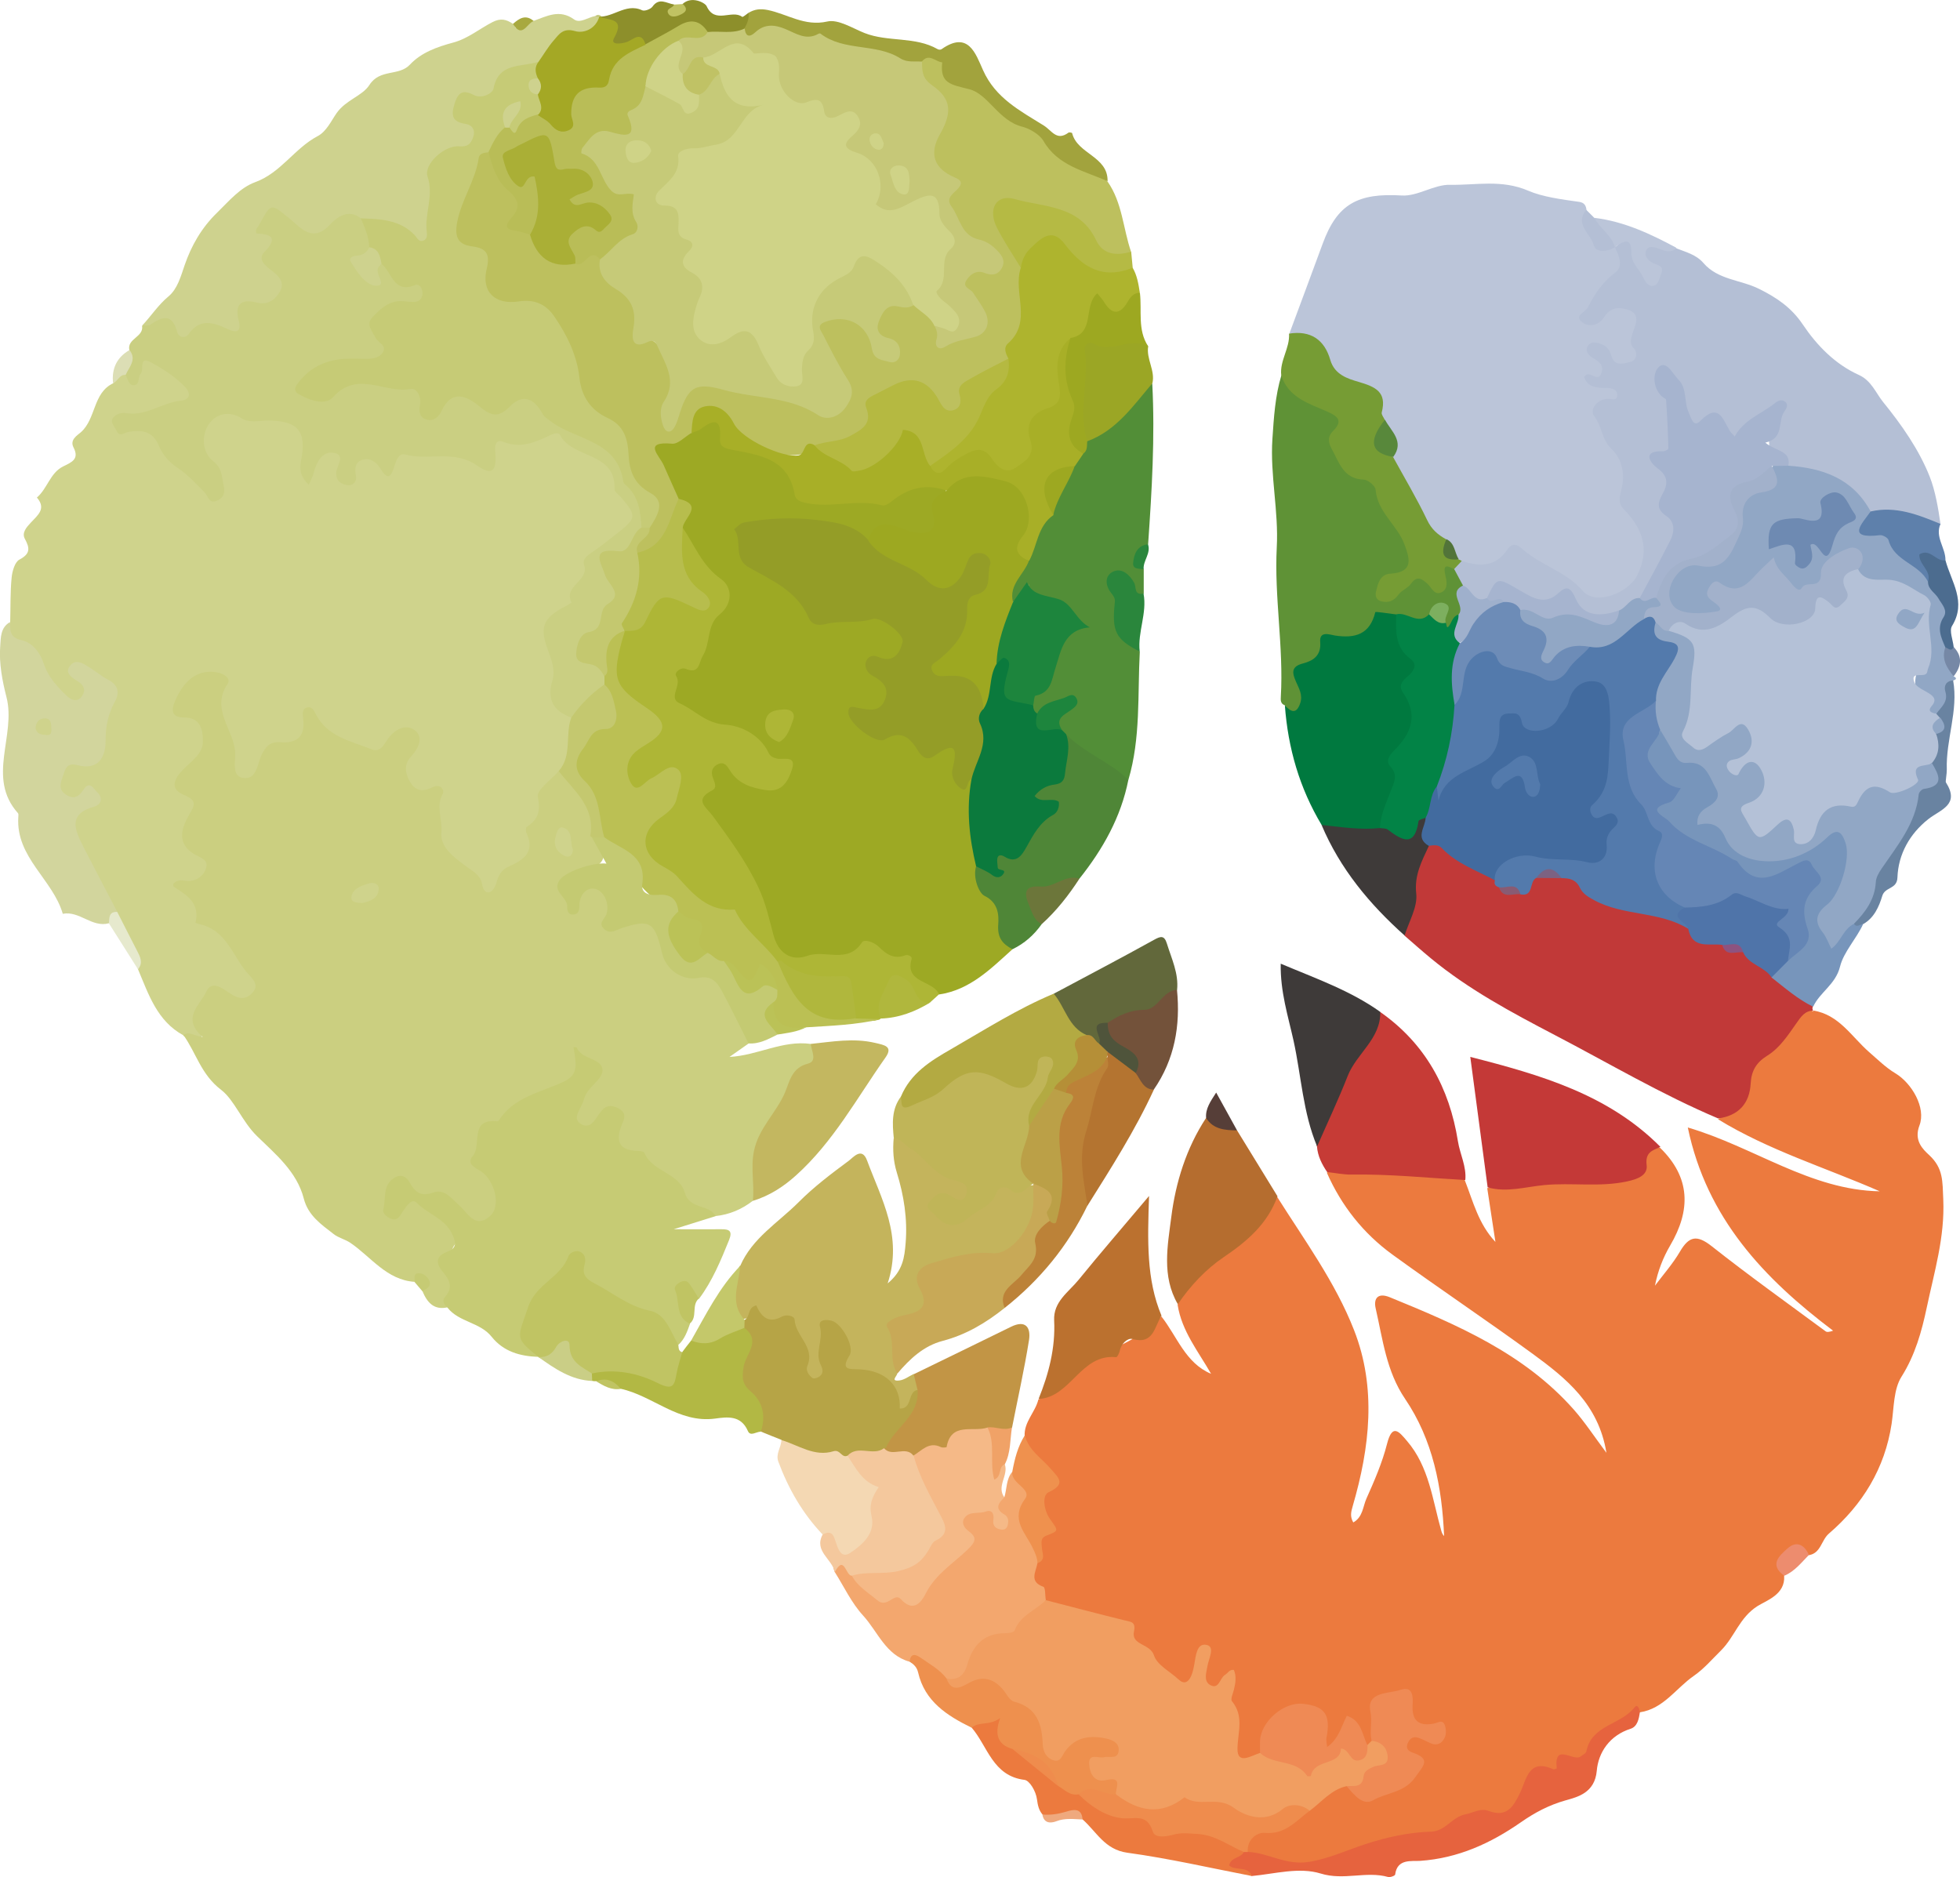 <?xml version="1.0" encoding="UTF-8"?> <svg xmlns="http://www.w3.org/2000/svg" id="Camada_2" data-name="Camada 2" viewBox="0 0 188.59 180.61"><defs><style> .cls-1 { fill: #bb712f; } .cls-1, .cls-2, .cls-3, .cls-4, .cls-5, .cls-6, .cls-7, .cls-8, .cls-9, .cls-10, .cls-11, .cls-12, .cls-13, .cls-14, .cls-15, .cls-16, .cls-17, .cls-18, .cls-19, .cls-20, .cls-21, .cls-22, .cls-23, .cls-24, .cls-25, .cls-26, .cls-27, .cls-28, .cls-29, .cls-30, .cls-31, .cls-32, .cls-33, .cls-34, .cls-35, .cls-36, .cls-37, .cls-38, .cls-39, .cls-40, .cls-41, .cls-42, .cls-43, .cls-44, .cls-45, .cls-46, .cls-47, .cls-48, .cls-49, .cls-50, .cls-51, .cls-52, .cls-53, .cls-54, .cls-55, .cls-56, .cls-57, .cls-58, .cls-59, .cls-60, .cls-61, .cls-62, .cls-63, .cls-64, .cls-65, .cls-66, .cls-67, .cls-68, .cls-69, .cls-70, .cls-71, .cls-72, .cls-73, .cls-74, .cls-75, .cls-76, .cls-77, .cls-78, .cls-79, .cls-80, .cls-81, .cls-82, .cls-83, .cls-84, .cls-85, .cls-86, .cls-87, .cls-88, .cls-89, .cls-90, .cls-91, .cls-92, .cls-93, .cls-94, .cls-95, .cls-96, .cls-97, .cls-98, .cls-99, .cls-100, .cls-101, .cls-102, .cls-103, .cls-104, .cls-105, .cls-106, .cls-107, .cls-108, .cls-109 { stroke-width: 0px; } .cls-2 { fill: #0b7a3d; } .cls-3 { fill: #c63b36; } .cls-4 { fill: #b9bd57; } .cls-5 { fill: #028346; } .cls-6 { fill: #895b73; } .cls-7 { fill: #c43937; } .cls-8 { fill: #949d27; } .cls-9 { fill: #b2b844; } .cls-10 { fill: #c13938; } .cls-11 { fill: #c0b558; } .cls-12 { fill: #5f9236; } .cls-13 { fill: #a6b4cf; } .cls-14 { fill: #9da924; } .cls-15 { fill: #6e8ab2; } .cls-16 { fill: #73523a; } .cls-17 { fill: #c4ca72; } .cls-18 { fill: #3e3a39; } .cls-19 { fill: #cfd387; } .cls-20 { fill: #9fb0cc; } .cls-21 { fill: #f19e61; } .cls-22 { fill: #4f543b; } .cls-23 { fill: #528e37; } .cls-24 { fill: #cace86; } .cls-25 { fill: #bdc05e; } .cls-26 { fill: #b6a446; } .cls-27 { fill: #c0c263; } .cls-28 { fill: #bba047; } .cls-29 { fill: #b5b941; } .cls-30 { fill: #aaaf36; } .cls-31 { fill: #c4c86a; } .cls-32 { fill: #769c34; } .cls-33 { fill: #f0a267; } .cls-34 { fill: #c0c463; } .cls-35 { fill: #b5ba44; } .cls-36 { fill: #537aac; } .cls-37 { fill: #00793f; } .cls-38 { fill: #cfd38c; } .cls-39 { fill: #b4c1d7; } .cls-40 { fill: #dcdeb5; } .cls-41 { fill: #bc8238; } .cls-42 { fill: #563e38; } .cls-43 { fill: #6c763a; } .cls-44 { fill: #ced28e; } .cls-45 { fill: #c6cb74; } .cls-46 { fill: #ef8c4d; } .cls-47 { fill: #efa97e; } .cls-48 { fill: #a2b1cb; } .cls-49 { fill: #c6cb76; } .cls-50 { fill: #f5b987; } .cls-51 { fill: #ee904e; } .cls-52 { fill: #4f8637; } .cls-53 { fill: #bbc257; } .cls-54 { fill: #bbc054; } .cls-55 { fill: #7795bb; } .cls-56 { fill: #d2d59d; } .cls-57 { fill: #9da821; } .cls-58 { fill: #527439; } .cls-59 { fill: #b0b73d; } .cls-60 { fill: #8d5380; } .cls-61 { fill: #f3a76e; } .cls-62 { fill: #a4a825; } .cls-63 { fill: #b58f37; } .cls-64 { fill: #a8af27; } .cls-65 { fill: #cacf82; } .cls-66 { fill: #bbc5d9; } .cls-67 { fill: #6586b5; } .cls-68 { fill: #2a863c; } .cls-69 { fill: #e6e9cd; } .cls-70 { fill: #c4b45c; } .cls-71 { fill: #ed8c6e; } .cls-72 { fill: #6d8cb7; } .cls-73 { fill: #c8a957; } .cls-74 { fill: #c4c86f; } .cls-75 { fill: #a8a93f; } .cls-76 { fill: #7c6282; } .cls-77 { fill: #cbcf80; } .cls-78 { fill: #c6c878; } .cls-79 { fill: #58883b; } .cls-80 { fill: #aeb636; } .cls-81 { fill: #e6633e; } .cls-82 { fill: #6983a1; } .cls-83 { fill: #c0c265; } .cls-84 { fill: #b56d2f; } .cls-85 { fill: #1d853d; } .cls-86 { fill: #4f74a9; } .cls-87 { fill: #aeb42e; } .cls-88 { fill: #8d8f2b; } .cls-89 { fill: #7daf5f; } .cls-90 { fill: #c3b760; } .cls-91 { fill: #62683b; } .cls-92 { fill: #ec7a3e; } .cls-93 { fill: #ef8a55; } .cls-94 { fill: #ef914e; } .cls-95 { fill: #b4bfd5; } .cls-96 { fill: #4c6c8f; } .cls-97 { fill: #5e80ab; } .cls-98 { fill: #b47430; } .cls-99 { fill: #f4c89d; } .cls-100 { fill: #c6ca78; } .cls-101 { fill: #f4d8b3; } .cls-102 { fill: #a2a33d; } .cls-103 { fill: #b7bd4d; } .cls-104 { fill: #9ba625; } .cls-105 { fill: #426b9f; } .cls-106 { fill: #c29545; } .cls-107 { fill: #91a7c5; } .cls-108 { fill: #7688a6; } .cls-109 { fill: #b3aa42; } </style></defs><g id="Camada_1-2" data-name="Camada 1"><g><path class="cls-92" d="m174.48,97.23c2.47.39,3.69,2.53,5.36,3.99.82.71,1.59,1.48,2.52,2.04,1.59.95,2.98,3.32,2.33,5.02-.56,1.46.32,2.29.95,2.87,1.36,1.27,1.26,2.53,1.34,4.25.16,3.64-.87,6.99-1.59,10.41-.48,2.27-1.11,4.56-2.43,6.65-.77,1.22-.72,2.99-.95,4.53-.65,4.3-2.8,7.78-6.03,10.56-.75.64-.77,1.9-1.94,2.08-2.05-.61-2.36-.35-2.37,2,.12,1.77-1.68,2.35-2.55,2.89-1.75,1.1-2.21,2.97-3.52,4.27-.85.84-1.64,1.77-2.62,2.45-1.72,1.19-2.91,3.17-5.2,3.51-1.68,1.3-3.7,2.07-4.95,4.06-.62.99-2.36,1.42-3.61,1.72-1.21.28-1.88.73-2.32,1.77-.76,1.78-1.76,3.12-4.04,2.46-.65-.19-1.37.07-1.88.47-2.05,1.6-4.55,1.51-6.91,1.88-1.71.27-3.36.91-4.81,1.63-1.85.91-3.72.72-5.55.93-1.22.13-2.52-.65-3.67-1.31-.74-1.69.55-2.2,1.67-2.4,1.59-.28,2.8-1.07,3.97-2.05,1.23-.87,2.11-2.34,3.88-2.28,1.51,1.45,3.13.79,4.71.2.75-.28,1.26-.96,1.74-1.56.75-.93-.42-1.16-.76-1.69-.24-.38-.25-.73-.06-1.11.28-.54.74-.68,1.32-.64.6.04,1.22.64,1.81,0,.04-.41-.25-.48-.51-.47-1.42.05-2.27-.53-2.37-2.02-.06-.92-.51-1.33-1.44-1.03-.79.26-1.84.33-1.55,1.59.22.95.07,1.82-.22,2.71-.15.26-.36.44-.67.47-1.14-.33-.8-1.74-1.8-2.34-.21.74-.52,1.45-1.03,2.04-.26.3-.54.63-.98.52-.47-.11-.55-.56-.51-.94.09-1.15.21-2.24-1.27-2.68-1.53-.46-2.65.62-3.78,1.17-.76.37-.29,1.97-.77,2.92-.63.77-1.45.94-2.3.51-.83-.42-.6-1.24-.46-1.94.19-1.01.18-1.96-.34-2.87-.46-.81-.1-1.67-.11-2.6-.72.19-1.28,1.23-2.07.53-.88-.78-.41-1.84-.35-2.79-.15-.08-.22-.02-.27.16-.85,3.05-1.38,3.23-3.67,1.04-1.26-1.21-2.72-2.24-3.52-3.92-.39-.84-1.47-.77-2.26-1.04-1.85-.64-3.89-.66-5.61-1.72-.51-1.15-2.02-2.02-1.04-3.6.78-.96-.29-2.77,1.54-3.28.34-.09-.04-.42-.14-.62-.58-1.23-1.27-2.44.08-3.65.45-.41.12-.87-.21-1.19-.61-.59-1.02-1.36-1.67-1.92-.56-.48-.82-1-.43-1.7-.07-1.36,1.02-2.29,1.32-3.51,2.48-1.24,4.07-3.63,6.81-4.74,1.68-.68,3.64-1.73,5.02-3.27,1.52,1.92,2.31,4.49,4.79,5.53-1.24-2.17-2.82-4.1-3.22-6.64.14-1.03.77-1.75,1.46-2.49,2.51-2.66,6.11-4.24,7.76-7.76.05-.1.22-.12.36-.13,2.63,4.17,5.59,8.2,7.39,12.8,2.19,5.58,1.52,11.31-.12,16.94-.15.53-.29.98.05,1.58.92-.51.93-1.53,1.26-2.28.77-1.72,1.53-3.47,1.99-5.28.51-2.01,1.16-1.17,1.92-.28,2.13,2.48,2.45,5.66,3.3,8.64.05.18.12.36.27.51-.2-4.7-1.07-9.25-3.76-13.21-1.8-2.66-2.14-5.71-2.82-8.68-.23-.99.22-1.55,1.35-1.09,6.48,2.65,12.91,5.39,17.7,10.8,1.07,1.21,1.96,2.58,3.15,4.17-.76-4.68-3.88-7.17-7.09-9.52-4.46-3.25-9.05-6.32-13.51-9.56-2.79-2.03-4.9-4.69-6.3-7.87.77-.8,1.76-.35,2.61-.35,3.11.02,6.2.52,9.32.45.52-.01,1.03.19,1.36.67.79,2.02,1.3,4.16,2.93,5.89-.26-1.73-.53-3.45-.79-5.18,3.23-.57,6.49-.83,9.77-.73.99.03,1.97-.06,2.95-.21,1.1-.17,2.01-.49,2.19-1.86.11-.88.74-1.36,1.71-1.09,2.96,2.87,2.98,6.02.98,9.42-.68,1.16-1.18,2.44-1.46,3.86.81-1.08,1.72-2.11,2.4-3.27.88-1.51,1.64-1.65,3.07-.52,3.57,2.82,7.28,5.47,10.95,8.18.13.1.35.07.72-.06-6.65-5.02-12.16-10.81-13.98-19.55,6.38,1.87,11.77,6.02,18.47,6.14-5.21-2.28-10.68-3.94-15.56-6.93,1.68-1.08,2.83-2.48,2.89-4.59.02-.54.38-.98.83-1.29,1.48-1.03,2.54-2.45,3.66-3.84.44-.54.88-1.25,1.77-.66"></path><path class="cls-38" d="m17.64,99.61c-2.53-1.38-3.34-3.94-4.36-6.35-.33-2.03-1.67-3.61-2.45-5.43-.94-1.59-1.85-3.2-2.63-4.87-1.02-2.18-2.81-4.43.76-6.06-.57-.5-.84-.22-1.12-.09-1.15.56-1.95.15-2.33-.97-.38-1.1.54-2.51,1.65-2.68,2.37-.38,2.45-.45,2.57-2.77.03-.53.05-1.05.22-1.56.9-2.78.62-3.28-2.48-4.27.43,1,1.85,2.03.35,2.89-1.36.77-2.12-.55-2.85-1.46-1.2-1.51-1.68-3.59-3.81-4.37-.67-.25-.49-1.12-.18-1.76.04-1.43,0-2.87.14-4.3.06-.61.31-1.49.75-1.72,1.06-.56,1.01-1.1.52-2-.32-.59.18-1.13.56-1.54.66-.72,1.54-1.34.6-2.43,1.01-.86,1.27-2.37,2.52-2.99.83-.41,1.59-.7,1-1.84-.37-.73.36-1.15.71-1.45,1.48-1.31,1.14-3.79,3.12-4.72.33-.41.35-1.19,1.18-.98.39.1.83.26.99-.28.56-1.84,1.61-1.35,2.69-.57,1.1.79,2.83,1.38,2.66,2.9-.18,1.61-2.09,1.23-3.25,1.71-1.15.47-2.35.74-3.61.8.17.71.62.57.98.55,1.55-.1,2.6.51,3.38,1.9,1.09,1.94,3.14,2.92,4.74,4.56.66-1.32-.07-2.1-.63-2.98-1.35-2.11-.81-4.23,1.21-4.9.32-.11.66-.25.97-.14,1.72.59,3.52.49,5.29.6.99.06,1.5.67,1.75,1.61.33,1.22.31,2.46.24,4.02.73-1.3,1.2-2.62,2.63-2.46,1.44.17.68,1.63,1.07,2.43.53.17.48-.28.58-.53.52-1.4,1.45-1.7,2.61-.83.68.51,1.08.62,1.49-.23.21-.44.63-.76,1.12-.69,2.18.33,4.49-.59,6.58.76.79.51,1.7.75,1.63-.8-.05-1.14.7-1.29,1.59-1.2.66.07,1.38.35,1.96.02,3.53-2.03,5.69,1.07,7.97,2.52,1.18.75,1.7,3.09,2.46,4.74.23.5-.04,1.03-.43,1.45-.32.34-.66.69-1.07.88-2.37,1.1-3.11,3.41-4.04,5.53-.32.72-.65,1.21-1.31,1.61-1.35.82-1.9,1.94-1.15,3.51.34.71.65,1.55.48,2.3-.45,1.91.3,3.3,1.6,4.55-.12,1.74.2,3.56-1.02,5.08-.89,1.18-1.45,2.45-2.02,3.84-.82,2.02-.36,4.98-3.26,6-.89.31-.75,2.05-1.91,2.07-1.16.03-1.14-1.51-1.98-2.02-2.52-1.54-3.51-3.81-3.17-6.7.08-.68.01-1.02-.88-1.1-2.11-.21-2.84-1.7-1.95-3.67.13-.3.35-.56.46-.87.12-.33.16-.67-.1-.92-.27-.26-.7-.23-.92,0-1.29,1.31-2.53,1.85-4.53,1.1-1.67-.63-2.77-1.69-4.12-3.04-.1,2.14-1.26,2.95-3.13,3.07-.92.06-1.12,1.01-1.46,1.72-.38.8-.85,1.59-1.88,1.48-1.07-.12-.95-1.12-1.12-1.85-.31-1.34-.34-2.74-1.17-3.95-.57-.83-.15-1.78.03-2.69.25-1.23-.31-1.71-1.54-1.42-.9.22-1.47.84-1.89,1.63-.4.76-.4,1.24.54,1.71,1.96.98,2.27,2.64.99,4.38-.35.48-.8.88-1.18,1.34-.46.58-.69,1.22.05,1.7,1.17.77,1.03,1.64.48,2.72-.54,1.06-.62,2.08.49,3.01,1.7,1.41,1.52,2.34-.49,3.29-.23.11-.52.1-.78.39.96.33,1.57.92,1.49,2-.04.59.27.98.8,1.24,2.15,1.04,3.07,3.18,4.38,4.96.48.65.73,1.45.02,2.17-.64.64-1.39.62-2.2.34-2.04-.7-3.2.26-2.95,2.41.2,1.66.1,1.71-1.7,1.01"></path><path class="cls-77" d="m17.64,99.61c.51-.44.97.05,1.86.16-2.09-1.83-.26-3.04.35-4.36.49-1.05,1.39-.43,2.03,0,.76.51,1.48.97,2.3.22.91-.83.09-1.47-.38-2.01-1.43-1.67-2.04-4.18-4.64-4.71-.13-.03-.36-.12-.35-.13.42-1.79-.64-2.55-1.98-3.39-.49-.3.19-.8.85-.67,1.07.21,1.93-.37,2.17-1.27.22-.81-.78-.99-1.37-1.4-1.47-1.04-.99-2.44-.28-3.66.53-.91.79-1.37-.47-1.89-1.5-.62-.93-1.62-.09-2.48.78-.8,1.89-1.49,1.88-2.68,0-1.04-.16-2.31-1.81-2.31-1.1,0-1.31-.57-.87-1.58.9-2.1,2.27-3.08,4.03-2.76.67.12,1.39.58,1.03,1.11-1.67,2.45.62,4.41.73,6.62.04.76-.37,2.23.72,2.42,1.37.24,1.39-1.32,1.82-2.21.38-.78.81-1.3,1.79-1.22,1.54.13,2.41-.48,2.22-2.18-.04-.41-.2-1.03.41-1.17.44-.1.65.36.83.71,1.12,2.13,3.34,2.52,5.29,3.31.83.34,1.15-.3,1.53-.87.64-.97,1.74-1.62,2.64-.97.93.67.4,1.76-.35,2.57-.67.74-.55,1.59-.09,2.39.52.92,1.25,1.02,2.18.54.69-.36,1.21.2.96.68-.66,1.24.02,2.44-.11,3.66-.15,1.47,1.29,2.46,2.42,3.3.65.48,1.33.8,1.5,1.7.06.34.24.9.72.76.29-.09.56-.55.65-.9.18-.69.51-1.26,1.14-1.54,1.44-.65,2.63-1.38,1.75-3.27-.07-.16-.07-.51.03-.57,1.1-.71,1.35-1.5,1.07-2.9-.13-.67,1.31-1.65,2.03-2.49,2.55,1.27,3.57,3.43,3.61,6.17.09.18.18.36.27.53q1.24,2.13-1.04,2.76c-2.09.57-2.5,1.42-1.51,3.12.22-.04.28-.23.36-.39.43-.83,1.07-1.47,2.04-1.19.92.26,1.37,1.22,1.29,2.04-.17,1.69.37,1.98,1.8,1.29,1.27-.61,2.15-.03,2.87.99.39.55.55,1.19.75,1.82.48,1.51,1.32,2.59,3.14,2.35.76-.1,1.51,0,1.95.69,1.22,1.87,2.55,3.69,2.73,6.04-.61.43-1.23.86-1.85,1.3,2.71-.14,5.1-1.63,7.83-1.25.91.82.6,1.49-.08,2.35-2.62,3.33-5.48,6.58-4.96,11.3.06.56-.17,1.03-.54,1.44-1.06.82-2.25,1.33-3.59,1.47-1.61-.12-2.64-.93-3.64-2.27-1.15-1.52-2.7-2.84-4.54-3.6-1.23-.51-1.82-1.23-1.45-2.59.12-.43.32-.97-.17-1.27-.62-.37-.96.19-1.31.55-.58.61-1.22,1.13-2.06.56-.84-.57-.57-1.39-.28-2.15.26-.68.51-1.41.99-1.93,1.2-1.28.58-1.96-.64-2.51.05,1.79-.94,2.91-2.54,3.29-1.74.42-3.16,1.14-4.36,2.5-.76.87-2.3.82-2.55,2.44-.16,1.05-.32,1.82.57,2.64.99.92,1.57,2.13,1.1,3.58-.52,1.58-1.79,2.09-3.05,1.02-1.32-1.12-2.5-2.35-4.45-2.03-.23.04-.47-.21-.7-.35-.52-.33-.85-1.28-1.61-.78-.71.47-.76,1.32-.54,2.07.14.17.27.22.41.17.8-.3,1.33-1.63,2.38-.89,1.42,1.01,3.17,1.76,3.69,3.68.07.25.15.05.02.18-1.93,1.91.28,4.48-1.05,6.47-1.34.3-1.98-.49-2.43-1.57.09-.58.43-1.37-.75-.88-2.69-.18-4.18-2.39-6.16-3.74-.54-.37-1.15-.48-1.63-.86-1.2-.93-2.45-1.78-2.87-3.41-.66-2.6-2.76-4.31-4.5-6.01-1.45-1.42-2.16-3.46-3.46-4.46-1.94-1.48-2.39-3.55-3.62-5.26"></path><path class="cls-66" d="m124.06,32.1c1.07-2.89,2.15-5.77,3.21-8.66,1.4-3.83,3.4-4.89,7.62-4.63,1.52.09,3.1-1.07,4.64-1.03,2.48.05,4.94-.54,7.52.57,1.36.59,3.22.84,4.89,1.07.49.07.67.35.71.79.44,1.46.31,3.35,2.59,3.4.18.04.35.13.49.25.85,1.2.55,2.24-.49,3.12-1.09.92-1.67,2.15-2.38,3.39,1.03.31,1.36-.57,1.96-.88.88-.45,1.67-.31,2.41.22.75.53.98,1.21.48,2.06-.25.43-.19.88-.09,1.35.15.79.35,1.67-.62,2.04-1.02.4-1.95.21-2.52-.89-.12-.23-.28-.45-.81-.55.43,1,1.59,2.02-.19,3,.65.12,1.15.08,1.59.25.45.18.83.45.89.96.07.6-.38.79-.85.9-1.23.28-1.2.99-.73,1.92.36.71.58,1.48,1.11,2.09.63.73,1.14,1.68.98,2.53-.44,2.46,1.14,4.19,1.93,6.2.54,1.36-.17,4.38-1.29,5.24-1.88,1.43-4.15,1.41-5.75-.19-1.44-1.44-3.39-2.03-4.97-3.21-.52-.39-.99-.15-1.41.25-1.24,1.18-2.65,1.38-4.21.74-.17-.07-.33-.16-.48-.27-.58-.57-.78-1.45-1.52-1.89-1.46-.68-1.84-2.16-2.53-3.4-.87-1.55-1.88-3.02-2.43-4.72.72-1.51-.34-2.55-.97-3.7-.08-2.03-1.26-3.09-3.11-3.65-.62-.18-1.3-.51-1.55-1.13-.77-1.9-2.21-2.96-4.09-3.55"></path><path class="cls-14" d="m97.42,91.33c-2.09,1.88-4.08,3.91-7.05,4.35-1.35-.54-2.94-.8-3.16-2.68-.07-.54-.49-.56-.9-.54-.71.03-1.27-.29-1.8-.7-.43-.33-1.06-.7-1.45-.34-1.47,1.35-3.27.73-4.91.98-2.65.41-4.09-.59-4.39-3.26-.27-2.39-1.5-4.36-2.68-6.25-.99-1.58-1.82-3.34-3.29-4.64-.68-.6-.91-1.46-.07-2.25.3-.28.41-.67.41-1.08,0-.78.15-1.49,1-1.73.86-.24,1.33.42,1.8.96.85.98,1.94,1.35,3.19,1.26.64-.05,1.11-.47,1.32-1.07.28-.81-.46-.77-.9-.99-1.35-.69-2.08-2.18-3.61-2.69-1.85-.61-3.74-1.08-5.4-2.31-1.16-.86-.85-1.78-.9-2.78-.05-.94.42-1.5,1.34-1.66.57-.1.94-.41,1.16-.95.69-1.7,1.07-3.51,2.21-5.04.54-.72.04-1.73-.71-2.26-1.66-1.18-2.43-2.91-3.14-4.71-.1-1.03.76-2.25-.59-3.05-.69-1.33-1.38-2.65-2.05-3.98-.46-.91-.37-1.75.91-1.72,1.06.03,1.85-.52,2.71-.96.52-.28.99-.65,1.55-.86.71-.26,1.46-.23,1.55.62.21,1.88,1.68,2.18,2.99,2.25,2.04.11,3.15,1.27,3.84,2.89.52,1.22,1.26,1.83,2.51,1.79,2.84-.1,5.75.61,8.42-1.13,1.17-.76,2.53-.61,3.72.25-.26,1.15-.74,2.22-.86,3.44-.13,1.31-1.12,1.62-2.35,1.19-1.44-.51-2.89-.99-4.17.38-2.17-1.15-4.54-1.42-6.93-1.68-1.2-.13-2.36-.29-3.49.24-.6.28-1.74-.19-1.75.84,0,1.05-.06,2.3,1.23,2.9,1.09.5,1.96,1.34,3,1.92.46.26,1,.53,1.21.99,1.26,2.82,3.62,2.35,5.89,1.97,1.34-.22,2.49-.15,3.43.92.52.59,1.19,1.13.89,2.05-.32.96-.96,1.56-2.03,1.6-.32.01-.65-.03-.91.24,2.22,3.42,1.96,4.23-1.62,4.84.7,1.39,1.5,2.3,3.22,1.57,1.01-.43,1.81.12,2.42.88.63.77,1.25.93,2.23.56,1.47-.57,1.78-.26,1.82,1.44.02.84-.27,1.85,1.19,1.59.34.28.48.68.4,1.06-.53,2.45.38,4.83.34,7.25.24,1.16.46,2.32,1.42,3.17.59.51.79,1.25.82,1.97.04,1.1.46,2.04.98,2.97"></path><path class="cls-25" d="m66.52,41.66c-.62.36-1.27,1.08-1.85,1.03-2.88-.25-1.22,1.13-.81,2.07.47,1.08.96,2.15,1.44,3.23.16,2.79-1.71,5.26-4,5.29-.88-1.24.62-1.76.8-2.68.74-1.22.82-2.17-.56-3.18-1.05-.77-1.58-2.13-1.6-3.5-.03-1.53-.61-2.64-1.95-3.4-1.59-.9-2.47-2.32-2.74-4.13-.28-1.85-.96-3.55-1.99-5.12-.84-1.28-1.9-1.89-3.49-1.69-2.29.28-3.61-.9-3.47-3.29.07-1.31-.29-1.97-1.52-2.29-.95-.25-1.4-.92-1.33-1.92.19-2.55,1.48-4.74,2.35-7.06.17-.46.63-.66,1.16-.52,1.32,1.21,1.58,3.14,3,4.3.39.32.41,1.06.13,1.49-.86,1.34.16,1.67,1.04,2.11,1,1.38,1.85,3.01,4.01,2.57.98.09,1.97-1.58,2.94.03.23,1,.68,1.86,1.55,2.45,1.31.88,2.04,2.02,1.87,3.66-.05.52-.02.99.63,1.29,2.3,1.08,3.28,3.37,2.56,5.78-.2.67-.64,1.32-.28,2.07.46-.06.51-.45.55-.74.35-2.4,1.34-3.21,4.36-2.53,3.05.69,6.34.45,9.14,2.28.74.48,1.67.37,2.37-.35.71-.73.6-1.53.19-2.37-.58-1.19-1.25-2.32-1.89-3.48-1.07-1.93-.65-2.58,1.6-2.61,2.14-.03,2.85.46,3.69,2.53.1.24.14.52.31.72.28.32.65.58.99.22.3-.32-.04-.63-.31-.79-1.42-.85-1.73-1.92-.7-3.28.83-1.09,1.98-.83,3.1-.72,1.12.31,1.9,1.04,2.48,2.02.39.42.11,1.55.79,1.38,1.03-.26,2.32-.17,3.04-1.16.51-.69.06-1.38-.33-2.01-.18-.28-.39-.53-.59-.79-1.08-1.47-.73-2.4,1.04-2.74.54-.1,1.35.21,1.45-.63.09-.75-.55-1.24-1.18-1.41-1.84-.48-2.84-1.93-3.18-3.47-.34-1.53-.45-2.91-1.62-4.2-.77-.85-.21-2.27.34-3.37.98-1.95.92-2.65-.71-4.1-.89-.79-1.31-1.61-.94-2.77,1.48-.97,2.51-.7,2.91.82.13.49,0,1.21.76,1.11,1.09-.15,1.75.51,2.39,1.13,1.67,1.66,4.07,2.41,5.63,4.02,1.92,1.97,4.53,2.72,6.48,4.51,1.42,2.03,1.49,4.51,2.26,6.76-1.67.95-2.75.79-3.76-.92-1.68-2.84-4.73-2.8-7.33-3.6-1.24-.39-1.87.72-1.38,2.02.54,1.42,1.59,2.58,2.13,4.01.31,1.74-.19,3.53.33,5.27.15.49-.13.91-.52,1.19-.85.6-.93,1.53-1.13,2.42-.48.78-1.34,1.04-2.08,1.44-1.11.59-2.11,1.12-2.34,2.65-.21,1.42-1.47,1.59-2.48.51-.09-.1-.16-.21-.24-.31-.68-.87-.95-2.58-2.52-1.9-1.5.64-3.65.78-3.63,3.27,0,.94-.77,1.48-1.52,1.93-1.17.7-2.49.84-3.78,1.05-2.43,1.19-6.45.34-8.04-1.69-2.04-2.6-2.38-2.59-4,.13"></path><path class="cls-65" d="m54.97,69.04c-1.7-.62-2.37-1.72-1.82-3.55.31-1.04-.1-2.06-.47-3.06-.79-2.14-.39-3.03,1.84-4.16.17-.09.48-.28.47-.3-.82-1.61,1.74-2.07,1.21-3.62-.19-.55.32-.92.79-1.23.82-.55,1.59-1.17,2.36-1.78,1.92-1.51,1.94-1.69.39-3.51-.21-.25-.63-.51-.61-.75.15-3.66-4.08-2.91-5.25-5.24-.14-.28-.61-.12-.91.02-1.44.68-2.86,1.33-4.54.65-.58-.24-.85.11-.78.89.18,1.98-.29,2.4-1.8,1.36-2.2-1.51-4.62-.42-6.86-1.03-.63-.17-.85.54-1.01,1.03-.31.97-.58,1.65-1.39.3-.35-.58-.96-1.02-1.65-.84-.79.2-.82.85-.69,1.59.09.49-.25.95-.82.87-.62-.09-1.1-.41-1.08-1.18.02-.68,1-1.75-.28-1.94-1.06-.16-1.63.91-1.89,1.96-.09.36-.28.69-.47,1.13-.73-.72-.94-1.36-.74-2.35.56-2.84-.32-3.82-3.17-3.84-.85,0-1.79.27-2.54-.21-1.29-.82-2.53-.37-3.16.55-.73,1.07-.68,2.7.41,3.57.87.68.81,1.43.99,2.24.14.64.15,1.15-.52,1.51-.88.46-.92-.36-1.29-.74-.81-.82-1.61-1.7-2.55-2.33-.88-.58-1.49-1.28-1.88-2.22-.57-1.35-1.66-1.51-2.91-1.27-.42.08-.86.54-1.15-.14-.17-.4-.66-.79-.3-1.24.28-.35.75-.51,1.25-.43,1.91.32,3.44-1.02,5.26-1.2.82-.08,1.05-.65.34-1.38-.94-.96-2.06-1.67-3.21-2.3-1.23-.68-.66.7-.99,1.07-.3.33-.08,1.07-.64,1.12-.54.05-.59-.61-.83-.97-.26-.86.29-1.59.37-2.39-.26-1.13,1.4-1.26,1.22-2.35,1.29-.72,2.56-1.87,3.85.04.2.29.63.09.89-.13.86-.72,1.79-.77,2.78-.36.79.33,1.2.22,1.27-.77.08-1.27.96-1.61,2.09-1.54.68.04,1.37-.01,1.71-.71.38-.76-.22-1.22-.66-1.69-.59-.62-.91-1.29-.54-2.15.13-.3.3-.66-.03-.91-1.81-1.33-.08-2.31.41-3.31.37-.77,1.16-.78,1.84-.16.29.27.5.62.8.87,1.15.95,2.22,1.77,3.77.48.88-.72,2.07-1.32,3.21-.18.52.85.88,1.76.83,2.78-.06.33-.16.67-.44.86-1.47.97-.48,1.51.32,2.15.42-.49.11-1.49,1.13-1.41,1.07.67,1.71,2.04,3.3,1.88.48-.05.77.44.81.96.05.59-.21,1.02-.73,1.29-.49.25-1.04.15-1.55.22-2.14.26-2.72,1.24-1.75,3.14.66,1.28.13,1.85-1.02,2.17-.9.25-1.84.1-2.76.19-1.21.11-2.33.46-3.26,1.29-.3.26-.63.57-.47,1.01.16.41.6.47.99.53.7.09,1.28-.16,1.85-.54,2.43-1.67,4.97-.35,7.46-.25.24,0,.55.24.6.47.64,2.56,1.64,1.71,2.98.47.76-.71,1.8-.13,2.57.39,1.09.74,2.02.95,3.21.07,1.03-.76,2.19-.65,3.23.34,1.65,1.6,3.53,2.93,5.64,3.87,1.17.52,2,1.16,2.2,2.52.22,1.46,1.66,2.38,1.83,3.9.05.53.17,1.04.05,1.57-.89,1.11-1.22,2.76-3.09,2.94-.89.09-.51.88-.33,1.42.28.84,1.36,1.65.76,2.5-.83,1.17-.98,2.7-2.2,3.64-1.47,1.13-1.42,1.45.14,2.49.51.34.93.72,1.11,1.32.07.29.06.57,0,.86-1.05,1.19-2.01,2.47-3.49,3.18"></path><path class="cls-95" d="m140.68,53.97c1.7.58,3.24.58,4.37-1.11.48-.72.99-.45,1.48,0,1.76,1.56,4.16,2.12,5.78,4.01,1.22,1.41,4.36.2,5.22-1.51,1.27-2.55.49-4.54-1.3-6.38-.56-.57-.4-1.16-.23-1.83.38-1.49.12-2.96-.98-4-.92-.88-.86-2.14-1.62-3.1-.47-.59.19-1.61,1.27-1.68.37-.02.89.26.94-.3.06-.58-.5-.73-.97-.74-.93-.02-1.84,0-2.22-1.05.48-.84,1.31.66,1.67-.39.29-.86-.36-1.15-.91-1.51-.42-.28-.71-.71-.35-1.16.33-.42.84-.27,1.28-.1.53.21.79.58.95,1.15.29,1.01,1.17.71,1.82.55.68-.18.66-1,.33-1.3-1.19-1.08,1.92-3.43-1.21-3.86-.81-.11-1.33.35-1.64.84-.59.92-1.54.93-2.09.53-.9-.66.28-.97.53-1.48.65-1.32,1.44-2.44,2.64-3.35.77-.58.35-1.58-.04-2.38,1.1-1.15,1.47-1.14,1.96.2.36.98.64,1.96,1.51,2.63.35-.36.2-.59.03-.77-.53-.58-1.33-1.17-.72-2.01.55-.76,1.44-.38,2.19-.14.31.1.61.25.95.17.92.36,1.9.61,2.58,1.4,1.41,1.64,3.6,1.61,5.37,2.5,1.67.83,3.09,1.78,4.18,3.4,1.37,2.04,3.12,3.84,5.42,4.88,1.19.54,1.62,1.72,2.3,2.57,1.79,2.2,3.48,4.61,4.51,7.22.53,1.34.82,3.03,1.04,4.59-.27.21-.63.4-.9.23-1.84-1.19-3.93-.95-5.96-1.11-1.79-3.01-4.93-3.72-7.93-4.66-2.58-1.39-1.72-3.37-.82-5.43-1.27.52-2.35,1.11-3.17,2.04-.88,1-1.55.83-2.13-.22-.47-.84-.89-1.04-1.86-.51-1.5.82-1.76-.57-2.07-1.53-.37-1.16-.4-2.47-1.66-3.16-.5.48-.38,1.04-.09,1.31,1.58,1.46,1.32,3.5.82,4.98-.51,1.51-.57,2.65-.35,4.2.17,1.2-.29,2.46.6,3.62.36.47.26,1.17.01,1.72-.91,2.03-1.87,4.04-3.19,5.86-.75.38-1.38.96-2.14,1.31-1.86.77-3.49.49-4.72-1.15-.41-.55-.85-.66-1.32-.3-1.45,1.1-2.79.33-3.75-.54-1.42-1.28-2.06-.71-2.69.63-1.44.85-2.02-.44-2.84-1.13-.41-.51-.78-1.04-.79-1.73.08-.53.57-.66.93-.92"></path><path class="cls-10" d="m174.48,97.23c-.83.02-1.19.6-1.63,1.22-.81,1.15-1.6,2.38-2.82,3.13-1.04.65-1.51,1.44-1.58,2.65-.1,1.94-1.16,3.11-3.13,3.38-5.44-2.3-10.51-5.31-15.73-8.03-4.15-2.17-8.29-4.38-11.93-7.39-.86-.71-1.69-1.45-2.53-2.18.23-2.84.3-5.71,1.66-8.32.12-.23.36-.38.59-.52.53-.23,1.04-.18,1.49.17,1.52,1.18,3.37,1.8,4.93,2.91.3.23.5.54.72.84.41.6,1.01.55,1.62.46.79-.28,1.03-1.29,1.92-1.44.7-.15,1.41-.11,2.12-.12,1-.03,1.71.44,2.38,1.18,1.14,1.25,2.53,2.05,4.34,2.01,2.05-.05,3.8.96,5.57,1.84.71,1.17,1.94,1.35,3.13,1.59.6.48,1.33.56,2.04.71,1.07.72,2.13,1.47,3.06,2.37,1.11,1.21,2.85,1.69,3.73,3.17-.05.12-.05.25.02.36"></path><path class="cls-45" d="m43.06,125.8c-.38-.27-.53-.7-.24-1.02.85-.93.4-1.67-.22-2.42-.71-.86-.67-1.51.47-1.94.99-.37.76-1.03.4-1.76-.72-1.45-2.33-1.86-3.38-2.94-.47-.49-.99.36-1.32.82-.27.38-.45.89-1.01.76-.46-.11-.99-.55-.88-.95.28-1.03-.1-2.33,1.07-3.03.65-.39,1.15-.13,1.48.47.5.91,1.07,1.37,2.22.96,1.13-.41,1.77.55,2.51,1.2.86.75,1.56,2.36,3.03,1.02.94-.85.52-3.02-.64-4.07-.54-.48-1.82-.79-1.05-1.69.88-1.05-.37-3.58,2.29-3.33.06,0,.16,0,.19-.05,1.44-2.27,3.93-2.69,6.14-3.7,1.43-.66,1.42-1.38,1.06-3.39.11.02.3.01.32.07.49,1.18,2.54.99,2.47,2.22-.05.89-1.45,1.55-1.76,2.67-.12.43-.35.84-.55,1.25-.22.46-.27.9.24,1.2.57.33,1,.09,1.35-.4.23-.32.43-.66.7-.95.48-.53,1.03-.45,1.61-.13.6.34.61.78.36,1.33-.7,1.59-.57,2.72,1.54,2.74.19,0,.49.06.54.18.77,1.84,3.35,1.92,3.89,3.83.47,1.65,2.33,1.08,2.97,2.26-1.16.36-2.32.72-4.04,1.26,1.89,0,3.24.01,4.6,0,.78-.01,1.07.19.73,1.04-.8,1.97-1.6,3.93-2.89,5.65-.6-.08-.78-.86-1.49-.88-.44,1.23.37,2.21.62,3.29-.26.73-.51,1.46-1.1,2.01-.66-.42-1.35-.78-1.64-1.63-.25-.74-.9-1.21-1.63-1.3-1.37-.18-2.43-.98-3.58-1.61-1.46-.8-2.89-1.6-2.82-3.87-2.18,2.07-4.09,3.91-5.19,6.41-.36.81-.41,1.53.53,2.01.46.23.99.47.83,1.16-1.75-.06-3.34-.5-4.49-1.94-1.11-1.4-3.14-1.39-4.24-2.79"></path><path class="cls-44" d="m34.72,21.01c-1.21-.98-2.35-.07-2.96.59-1.69,1.83-2.82.3-3.85-.53-1.88-1.52-1.78-1.62-3,.61-.12.22-.38.37-.24.78,1.28.08,2.21.32.76,1.8-.67.68.11,1.32.69,1.76.67.51,1.3,1.11.85,1.96-.44.82-1.17,1.41-2.27,1.13-1.56-.4-2.13.21-1.73,1.75.27,1.05-.19,1.21-1.02.82-1.37-.64-2.68-1.12-3.8.46-.34.47-.97.33-1.1-.19-.48-1.83-1.43-1.5-2.59-.71-.19.13-.51.06-.78.08.86-.91,1.53-1.97,2.53-2.8.86-.72,1.17-1.88,1.56-3.02.63-1.83,1.6-3.57,3.14-5.06,1.15-1.12,2.18-2.38,3.66-2.92,2.46-.9,3.77-3.25,5.99-4.42.86-.45,1.33-1.51,1.83-2.22.9-1.28,2.48-1.65,3.15-2.7,1.02-1.59,2.83-.82,3.9-1.96,1.09-1.17,2.63-1.71,4.15-2.12,1.43-.38,2.54-1.33,3.81-1.98.78-.4,1.33-.25,1.95.17.26-.05.1.62.45.3.45-.42.99-.5,1.54-.58,1.28-.45,2.49-1.16,3.9-.14.57.41,1.35-.21,2.04-.33.17-.14.34-.15.53-.04.39.99-.41,1.52-1.02,1.57-2.27.17-3.57,1.68-4.9,3.2-1.66.52-3.42.76-4.29,2.69-.3.67-1.32.77-2.15.64-.49-.07-.94.03-1.12.56-.17.51.1.83.46,1.19,1.75,1.72,1.55,2.51-.81,3.26-1.81.58-2.39,1.45-2.17,3.35.18,1.59-.25,3.14-.38,4.7-.07.79-.74,1.29-1.38.66-1.51-1.47-3.6-1.45-5.33-2.33"></path><path class="cls-70" d="m71.22,121.8c1.16-2.68,3.65-4.16,5.6-6.11,1.47-1.48,3.16-2.76,4.85-4.01.41-.3,1.26-1.38,1.76-.02,1.37,3.7,3.47,7.28,1.98,11.82,1.48-1.21,1.62-2.54,1.73-3.89.19-2.32-.17-4.58-.85-6.78-.34-1.11-.4-2.18-.3-3.29.57-.45.99-.03,1.41.26,1.77,1.24,3.18,2.99,5.31,3.74.61.21.8.87.62,1.51-.21.74-.79.79-1.43.69-.56-.09-1.18-.49-1.64.14-.22.3,0,.62.26.86.6.56,1.28.69,1.99.27.68-.41,1.58-.7,1.95-1.33,1.26-2.17,3.25-1.62,5.12-1.61,1,3.72-1.19,6.83-4.88,6.97-1.52.06-3.01.39-4.45.85-1.02.33-1.56.98-1.15,2.11.61,1.67-.32,2.52-1.7,2.98-1.11.37-1.47.93-1.11,2.05.33,1.02.05,2.09.05,3.14-.04.26-.68.77.19.67.48-.05.92-.4,1.38-.62.57.38.73.91.6,1.56-.15.44-.4.83-.62,1.23-.25.48-.58.93-1.21.85-.61-.08-.55-.64-.69-1.07-.51-1.63-1.58-2.54-3.33-2.56-1.3-.02-2-.44-1.52-1.96.35-1.09-.32-1.86-1.39-2.6-.45,1.25-.52,2.37-.34,3.54.14.88-.01,1.71-1.06,1.74-.94.03-1.15-.83-1.05-1.57.17-1.3-.69-2.24-1.03-3.36-.12-.4-.46-.8-.85-.71-1.42.31-2.7-.8-4.12-.33-1.71-1.69-1.07-3.43-.11-5.18"></path><path class="cls-80" d="m65.69,50.77c1.16,1.7,1.85,3.66,3.71,4.96.99.7,1.21,2.29-.18,3.41-1.24,1-.83,2.73-1.6,3.97-.4.64-.28,1.8-1.65,1.24-.45-.19-1.14.35-.91.7.6.89-.83,2.1.34,2.62,1.47.65,2.5,1.94,4.43,2.06,1.42.09,3.3.95,4.12,2.7.15.32.42.46.77.55.63.16,1.95-.38,1.48,1.05-.35,1.09-.93,2.23-2.5,1.99-1.41-.21-2.68-.61-3.48-1.91-.25-.41-.52-.83-1.08-.61-.57.23-.77.7-.56,1.3.15.43.47.98-.05,1.24-1.82.93-.56,1.62.07,2.49,1.6,2.2,3.2,4.35,4.38,6.87.72,1.53,1.03,3.04,1.45,4.59.46,1.71,1.68,2.54,3.27,1.97,1.7-.62,3.86.82,5.23-1.28.26-.4,1.25.04,1.6.39.76.76,1.48,1.25,2.59.84.27-.1.66.15.6.34-.71,2.38,2.08,2.04,2.63,3.42-.28.26-.56.51-.85.77-.82.45-1.33.08-1.77-.62-.34-.54-.66-1.29-1.41-1.18-.88.13-.76,1.11-1.09,1.71-.29.51-.07,1.19-.5,1.66l-.02.03c-.7.33-1.45.11-2.17.16-.94-.55-.86-1.56-1.01-2.41-.16-.96-.63-1.42-1.56-1.34-1.99.19-3.68-.51-5.25-1.63-1.37-1.15-2.63-2.41-3.68-3.86-.59-.83-1.27-1.37-2.29-1.29-1.15.09-1.9-.39-2.39-1.38-.53-1.07-1.5-1.64-2.46-2.24-2.77-1.72-2.98-3.71-.6-5.82.5-.44,1.02-.86,1.23-1.52.2-.63.57-1.44.13-1.89-.59-.61-1.16.21-1.72.47-.85.4-1.8,1.47-2.58.27-.7-1.09-.53-2.39.38-3.5.68-.83,2.38-.8,2.18-2.25-.17-1.17-1.62-1.48-2.24-2.43-.14-.22.06.04-.12-.16-2.31-2.41-2.4-3.65-.49-6.62.59-.39,1.23-.66,1.65-1.33,1.61-2.53,2.09-2.65,4.95-1.48.17.07.35.16.73-.1-1.95-1.06-1.81-3.09-2.35-4.82-.25-.8-.17-1.56.62-2.09"></path><path class="cls-23" d="m110.05,54.76c0,.79,0,1.57,0,2.36-1.05.72-1.16-.24-1.51-.82-.24-.4-.55-.84-1.09-.54-.44.25-.23.69-.09,1.05.09.24.31.52.23.74-.76,2.31.79,3.67,2.08,5.15-.22,4.12.1,8.3-1.1,12.34-2.35-.91-4.34-2.36-6.19-4.03-.22-.18-.4-.39-.55-.63-.67-1.16.1-1.83,1.05-2.55-1.43-.34-2.12.92-3.2.98-.41-.14-.57-.47-.65-.86-.05-.47-.05-1.07.35-1.27,1.68-.83,1.6-2.61,2.25-3.99.22-.47.33-.98.64-1.43.35-.51,1.52-.51,1.18-1.3-.34-.81-1.07-1.51-1.99-1.82-.68-.23-1.41-.36-2.04-.73-.41-.24-.79-.51-.39-1.19-.57.67-.43,1.93-1.72,1.66-.82-1.7.57-2.75,1.19-4.02.75-1.52.99-3.29,2.33-4.5.75-1.53,1.45-3.08,2.22-4.6.29-.44.58-.88.84-1.34.21-.39.35-.82.64-1.16,2.58-1.24,3.91-3.95,6.34-5.37.27,5.17-.04,10.33-.4,15.48-.45.74-1.39,1.4-.42,2.39"></path><path class="cls-12" d="m139.93,54.77c.28.52.56,1.04.84,1.57-.25,1.03.56,2.14-.22,3.13-.66,0-.56,2.41-1.81.57-.18-.4.25-.99-.28-1.23-.3-.14-.55.27-.8.46-1.11,1.26-2.29.32-3.45.11-.79-.09-1.45-.22-1.97.76-.62,1.17-1.82,1.75-3.17,1.57-.97-.13-1.5.2-1.78,1.09-.1.31-.32.63-.6.77-1.46.69-1.72,1.7-1.17,3.19.28.74-.03,1.63-.89,1.98-.78.33-.69-.57-1.02-.89-.4-.14-.39-.49-.37-.81.28-4.81-.64-9.58-.39-14.38.19-3.49-.65-6.93-.42-10.42.14-2.07.26-4.14.87-6.15,1.5,1.45,3.24,2.53,5.15,3.37.85.37.84.96.52,1.79-.69,1.81-.02,3.47,1.76,4.19,1.42.58,2.27,1.45,2.6,2.96.27,1.25,1.46,2,1.99,3.16,1.06,2.34.93,2.89-1.34,4.18-.48.27-1.1.66-.76,1.17.42.64.96.01,1.29-.32,1.13-1.17,2.29-1.8,3.64-.47.88-.46-.14-1.78,1.06-1.93.37-.05.6.22.72.56"></path><path class="cls-37" d="m123.62,67.86c.6.65,1.12.89,1.49-.21.26-.78-.12-1.4-.41-2.06-.34-.79-.54-1.45.68-1.76.93-.24,1.76-.73,1.65-2.05-.1-1.14.96-.7,1.44-.63,1.94.29,3.34-.12,3.86-2.25.02-.08,1.32.14,2.02.22.75,1.42.6,3.25,2.01,4.37.14.11.18.41.08.56-1.05,1.52-.6,3.08-.17,4.65.03.12.02.28-.04.39-1.7,3.23-1.56,7-3.05,10.29-.14.3-.35.55-.66.7-1.87.43-3.68.43-5.35-.7-2.13-3.55-3.24-7.4-3.54-11.51"></path><path class="cls-56" d="m.96,59.86c.02.79-.05,1.47,1.1,1.73,1.1.25,1.8,1.2,2.18,2.34.4,1.2,1.27,2.14,2.16,3,.39.38,1.05.74,1.52,0,.35-.55.13-1.02-.38-1.34-.63-.4-1.44-.87-.71-1.64.57-.6,1.32-.02,1.92.36.55.35,1.06.78,1.64,1.08.99.51,1.14,1.25.66,2.13-.64,1.17-.9,2.37-.89,3.73.01,1.63-.72,2.89-2.71,2.37-.94-.25-1.14.25-1.36.94-.23.7-.57,1.36.28,1.91.74.48,1.23.17,1.64-.46.61-.96.98-.14,1.34.21.61.57.36,1.21-.29,1.39-2.55.71-1.86,2.24-1.06,3.82,1.08,2.11,2.19,4.2,3.28,6.3-.23.39-.37.85-.8,1.1-1.63.45-2.83-1.22-4.44-.91-.96-3.31-4.52-5.42-4.28-9.29,0-.13.04-.31-.03-.39-3.06-3.42-.15-7.46-1.11-11.18-.38-1.48-.73-3.24-.6-4.89.06-.82.02-1.79.93-2.31"></path><path class="cls-7" d="m159.76,110.35c-.76.34-1.48.51-1.32,1.76.12.98-.9,1.35-1.89,1.56-2.64.57-5.31.1-7.96.35-1.81.17-3.61.74-5.45.22-.55-4.16-1.1-8.32-1.67-12.55,6.78,1.73,13.28,3.61,18.29,8.65"></path><path class="cls-54" d="m60.13,60.71c-.11.38-.24.75-.34,1.14-.91,3.5-.62,4.22,2.44,6.27,1.97,1.32,1.99,2.26.07,3.43-.39.24-.79.48-1.14.78-1.04.89-.93,2.21-.42,3.07.6,1.02,1.31-.25,1.94-.52.87-.38,1.75-1.57,2.59-.82.6.54.04,1.85-.16,2.77-.18.86-.9,1.38-1.63,1.9-1.97,1.39-1.78,3.51.32,4.64.5.27,1.01.57,1.38.98,1.5,1.67,2.95,3.38,5.52,3.16.92,2.03,2.82,3.24,4.09,4.98,1.04.84,1.44,2.15,2.29,3.15,1.04,1.22,2.11,2.1,3.81,1.92.52-.06,1.04.08,1.47.43.79.03,1.57.05,2.36.07-2.34.55-4.74.63-7.12.78-3.04.47-3.12.42-3.56-1.94.04-.5.19-.98.2-1.48-.25-.92-.11-2.45-1.73-.93-.52.48-1.11.09-1.55-.34-.46-.45-.77-1.07-1.49-1.19-.63-.2-1.19-.54-1.72-.92-.32-.24-.75-.57-.7-.91.28-1.71-1.03-2.38-2.01-3.27-2.01-1.23-3.9-2.47-4.63-5.02-.26-.89-1.67-1.41-2.48-2.18-.6-2.21-1.27-4.35-2.64-6.27-.65-.9.29-3.57,1.57-4.12,1.89-.81,2.04-1.97,1.42-3.6-.09-.23.03-.53-.12-.77,0-.26,0-.52,0-.79,0-1.05-.53-2.08,0-3.15.37-.75.84-1.28,1.71-1.33.09.04.18.08.27.12"></path><path class="cls-61" d="m99.82,150.41c-.15.83-.82,1.76.57,2.26.21.07.16.84.24,1.29-.92,1.66-2.1,3.17-3.96,3.64-1.6.4-2.57,1.2-3.12,2.68-.37.98-.87,1.82-2.15,1.59-1.47-.32-2.17-2.12-3.88-1.99-2.31-.64-3.06-2.9-4.48-4.45-1.11-1.21-1.83-2.77-2.72-4.18-.17-.39-.22-.8.25-.95.75-.23,1.14.4,1.6.81,1,2.55,3.39,2.2,5.42,2.58.43.08.79-.21.98-.55.95-1.71,2.51-2.84,3.88-4.15.4-.39.72-.78.36-1.37-.53-.86-.9-1.8.33-2.27,1.04-.4,2.3-.92,3.04.68-.45-.82-1.02-1.67.46-1.98.25-.81.16-1.74.76-2.44,1.21.98,2.26,1.94,1.29,3.74-.57,1.06.44,1.95.76,2.9.23.71.94,1.31.37,2.15"></path><path class="cls-3" d="m140.99,113.54c-3.65-.21-7.3-.59-10.97-.53-.77.01-1.54-.16-2.32-.24-.51-.75-.91-1.54-.98-2.46-.27-1.03-.08-1.95.61-2.77.52-.62.82-1.36,1.02-2.12.48-1.82,1.29-3.48,2.55-4.86.87-.95,1.03-2.28,1.91-3.19,4.33,3.04,6.65,7.29,7.47,12.43.2,1.26.84,2.43.71,3.75"></path><path class="cls-26" d="m71.66,126.99c.54-.29.24-1.2,1.11-1.39.47,1.07,1.15,1.8,2.48,1.07.4-.22,1.19-.09,1.21.32.09,1.57,1.98,2.61,1.23,4.41-.19.46.11.9.49,1.19.1.08.38,0,.53-.07.54-.27.5-.73.27-1.18-.62-1.21.26-2.42-.08-3.67-.2-.74.6-.73,1.11-.6.97.24,2.25,2.51,1.73,3.34-.91,1.46.02,1.3.95,1.34,2.51.11,4.01,1.57,3.88,3.77,1.27.05.72-1.65,1.73-1.79.5.47.56,1.15.22,1.59-1.07,1.41-1.56,3.22-3.05,4.34-1.26.55-2.66.27-3.94.65-1.46-.73-3.12.24-4.64-.62-.62-.35-1.3-.52-1.71-1.16-.66-.26-1.32-.52-1.97-.79-.4-1.57-.68-3.13-1.98-4.36-.79-.75-.28-1.96.1-2.81.46-1.02.33-1.88,0-2.82,0-.3.09-.57.33-.77"></path><path class="cls-87" d="m97.03,34.5c-.27-.48-.49-1.06-.05-1.45,2.4-2.11.45-4.92,1.24-7.28-.5-1.74.74-2.49,1.91-3.21,1.1-.66,2.01-.1,2.81.68.33.32.69.61.97.97.93,1.18,2.01,1.84,3.58,1.23.5-.2,1.04-.09,1.48.3.44.74.57,1.57.7,2.4-.18.2-.31.42-.46.64-1.34,1.9-1.65,1.95-3.83.41.11,1.84-.75,3.02-2.15,3.85-1.21,1.09-1.02,2.52-.86,3.87.16,1.27-.09,2.22-1.3,2.76-1.19.53-1.67,1.4-1.45,2.69.26,1.48-.58,2.38-1.74,3.01-1.04.56-1.92.08-2.64-.7-1.32-1.42-2.34-.34-3.43.36-.83.52-1.7,1.63-2.44-.1.95-1.16,1.87-2.34,3.14-3.19.28-.18.59-.38.69-.68.77-2.48,2.89-4.18,3.82-6.56"></path><path class="cls-107" d="m172.07,44.81c3.33.22,6.22,1.24,7.92,4.4-.27,1-.48,1.95,1.09,1.92.31,0,.71.2.83.47.85,1.84,3.06,2.39,3.91,4.22,2.07,1.71,1.28,4.12,1.56,6.28.08,1.01.34,1.99.6,2.97.32.17.28.3-.04.4-.45.38-.48.92-.38,1.4.23,1.12-.37,1.64-1.29,1.99-.88.07-.64-.82-.95-1.11-1.7-1.59-.98-2.96-.21-4.73.65-1.47.3-3.4-.15-4.97-.3-1.03-1.64-1.62-2.92-1.69-.72-.04-1.39-.38-2.11-.47-.63-.07-1.14-.33-1.3-1.01-.13-1.75-.27-1.85-1.56-.95-.58.41-1.16.78-1.51,1.51-.85,1.84-2.69,2.07-4,.46-.83-1.02-1.47-1.42-2.39-.18-1,1.34-2.36,1.55-3.81,1-.46.53,0,.79.13,1.13.43,1.06-.27,2.05-1.39,1.8-.89-.2-1.71-.66-2.67-.46-.27.05-.54-.08-.65-.35-.48-1.23-.34-2.5.03-3.68.31-1,1.28-1.22,2.26-1.28,2.82-.17,3.85-1.14,4.13-3.99.1-1.04.27-2.16,1.29-2.49,1.49-.47,1.88-1.53,2.15-2.81.52-.23.99-.15,1.43.21"></path><path class="cls-11" d="m99.41,113.89c-.72.38-1.25,1.45-2.33.5-.32-.28-1.01-.2-1.18.32-.45,1.36-1.8,1.65-2.7,2.45-1.2,1.08-2.24.9-3.22-.24-.31-.36-1.07-.7-.58-1.25.42-.47.92-1.15,1.84-.75.55.24,1.39,1.12,1.74-.06.31-1.05-.72-1.16-1.49-1.39-1.71-.51-2.53-2.22-4.02-3.05-.49-.28-.79-.9-1.47-.91-.14-1.4-.23-2.8.7-4.02,1.18.59,2.2.07,3.1-.6.74-.55,1.57-.96,2.31-1.49,1.49-1.06,2.84-.99,4.36-.04,1.77,1.11,2.14.95,2.87-.93.34-.87.79-1.46,1.73-1.06.97.41.82,1.28.41,2.01-.53.97-.64,2.15-1.51,2.96-.54.5-.42,1.21-.47,1.86-.02.6-.07,1.21-.32,1.74-.62,1.32-.44,2.52.33,3.69-.03.09-.07.17-.1.26"></path><path class="cls-32" d="m139.93,54.77c-.61-.31-1.13-.59-.86.57.12.52.3,1.29-.32,1.62-.72.39-.97-.38-1.38-.77-.49-.45-1.01-.89-1.61-.02-.28.41-.88.61-1.18,1.02-.45.62-.97.85-1.69.66-.49-.13-.58-.54-.49-.93.18-.77.39-1.66,1.35-1.72,2.27-.14,1.93-1.39,1.37-2.86-.7-1.85-2.58-3.06-2.76-5.22-.03-.37-.73-.96-1.14-.97-1.96-.07-2.35-1.63-3.07-2.93-.36-.66-.43-1.21.13-1.77,1.03-1.01.33-1.45-.6-1.86-1.76-.78-3.71-1.33-4.4-3.48-.16-1.41.84-2.61.75-4.01,2.08-.33,3.41.58,3.97,2.53.41,1.42,1.68,1.81,2.72,2.11,1.63.48,2.74.97,2.23,2.94-.05.2.18.47.29.71-.32,1.32-.9,2.71.8,3.58,1.11,2.02,2.29,4,3.28,6.07.42.89,1.03,1.41,1.81,1.84.17.79.27,1.62,1.2,1.94.11.04.22.09.32.15-.25.27-.5.54-.75.8"></path><path class="cls-52" d="m102.58,70.64c1.75,1.81,4.2,2.65,5.99,4.39-.71,3.59-2.45,6.67-4.7,9.5-.92.48-1.88.97-2.89,1.11-1.57.22-1.86.88-1.11,2.18.19.34.35.69.36,1.1-.74,1.04-1.66,1.86-2.81,2.41-.96-.51-1.47-1.1-1.37-2.4.06-.85.03-2.09-1.33-2.74-.5-.24-1.14-1.71-.8-2.85.69-.28,1.25.03,1.84.49-.37-1.17-.33-1.97,1.08-1.84.78.07,1.31-.29,1.61-.92.6-1.28,1.53-2.28,2.56-3.14-.16-.64-.67-.45-1-.59-1.03-.44-1-1.27-.15-1.54,2.44-.79,2.41-2.69,2.44-4.64,0-.19.15-.36.29-.5"></path><path class="cls-34" d="m51.79,130.54c-2.33-1.87-1.99-1.76-.97-4.79.76-2.25,3.16-2.83,3.88-4.9.1-.29.73-.66,1.2-.37.43.26.48.72.34,1.22-.25.91.12,1.35,1,1.8,1.75.9,3.24,2.19,5.29,2.61,1.56.32,1.98,2.03,2.74,3.27.04.28-.02.61.37.72.42.63.12,1.27-.02,1.89-.47,2.1-.74,2.25-2.77,1.44-1.92-.76-3.93-.89-5.95-1.04-.99-.33-2.05-.57-2.34-1.82-.14-.62-.52-.7-.99-.28-.53.47-1.11.69-1.78.28v-.02Z"></path><path class="cls-84" d="m122.92,115.1c-.96,2.65-2.89,4.31-5.21,5.88-1.67,1.13-3.19,2.74-4.38,4.5-1.57-2.68-.98-5.65-.63-8.38.42-3.32,1.44-6.64,3.35-9.54,1.1.13,2.03.71,2.98,1.2,1.3,2.11,2.59,4.23,3.89,6.34"></path><path class="cls-81" d="m120.05,178.18c1.98.07,3.65,1.32,5.89.96,1.94-.31,3.68-1.14,5.41-1.7,2.12-.69,4.18-1.14,6.34-1.21,1.41-.04,2.01-1.42,3.33-1.67.73-.14,1.43-.62,2.2-.33,1.78.67,2.4-.41,3.05-1.75.61-1.27.81-3.32,3.16-2.26.09.04.36-.06.36-.08-.3-2.53,1.61-.61,2.29-1.14.2-.15.52-.3.56-.5.5-2.54,3.31-2.54,4.62-4.21.32-.41.47.13.53.43-.09.66-.24,1.4-.89,1.61-2.02.64-3.11,2.28-3.26,4.05-.19,2.12-1.85,2.52-3,2.84-1.62.46-2.95,1.17-4.29,2.1-2.91,2.03-6.06,3.47-9.7,3.72-.82.06-2.21-.24-2.41,1.32-.01.11-.48.29-.68.23-2.12-.59-4.25.36-6.48-.33-2.08-.64-4.41.03-6.63.24-.29-.13-.56-.3-.84-.45-.53-.28-1.49.31-1.63-.57-.15-.97.81-1.15,1.5-1.44.21-.04.4,0,.57.14"></path><path class="cls-1" d="m111.76,126.59c-.69,1.03-.73,2.81-2.81,2.24-.43-.12-1.06.43-1.2,1.11-.05.24-.25.65-.35.64-3.42-.36-4.35,3.87-7.47,4.02.98-2.42,1.63-4.91,1.5-7.56-.09-1.8,1.39-2.72,2.35-3.9,2.08-2.56,4.24-5.05,6.78-8.07-.14,4.31-.27,8.02,1.2,11.52"></path><path class="cls-90" d="m72.44,115.53c.17-1.58-.23-3.13.1-4.76.45-2.25,2.18-3.71,3.01-5.7.44-1.07.65-2.34,2.18-2.73.95-.24.34-1.23.28-1.9,2.06-.21,4.1-.59,6.19-.1.89.21,1.76.33,1,1.41-2.74,3.88-5.02,8.12-8.62,11.35-1.21,1.09-2.56,1.96-4.14,2.44"></path><path class="cls-106" d="m85.07,139.33c.06-.01.17,0,.18-.04.82-1.95,3.22-3.04,3.04-5.54-.12-.51-.25-1.02-.37-1.53,3.12-1.52,6.24-3.03,9.35-4.56,1.43-.71,1.93.08,1.74,1.28-.45,2.82-1.08,5.61-1.63,8.41-.62.77-1.5.41-2.27.53-1.4.15-2.74,0-3.86,1.44-.57.73-2.24.41-3.32.95-.93-.38-2.24.38-2.86-.94"></path><path class="cls-73" d="m86.35,132.16c-.93-1.34-.08-3.07-1-4.5-.27-.42.8-.94,1.58-1.1,1.37-.28,2.62-.67,1.55-2.61-.55-1-.27-1.99,1.11-2.4,1.94-.58,3.85-1.18,5.92-.97,1.64.16,3.72-2.26,3.9-4.51.06-.72,0-1.45,0-2.18h.01c1.57-.01,2.36.71,2.11,2.05-.09.5-.27.99-.33,1.5-.56,1.03-1.12,2.02-1.12,3.28,0,.88-.7,1.51-1.31,2.12-.87.87-1.8,1.72-2.1,3-1.79,1.43-3.71,2.58-5.96,3.17-1.84.48-3.17,1.74-4.37,3.15"></path><path class="cls-50" d="m87.9,140.04c.81-.48,1.48-1.37,2.63-.81.16.08.55.03.55,0,.44-2.47,2.56-1.4,3.94-1.88,1,.69.96,1.75.91,2.76-.03.65.12.91.76.8.35,1.06-.83,2.1-.05,3.16-.58.56-.97,1.09.01,1.65.4.23.41.65.3,1.06-.08.29-.31.43-.6.39-.53-.07-.86-.36-.77-.93.1-.6-.16-1.02-.72-.81-.67.25-1.55-.06-2.03.58-.36.48-.1.97.41,1.34.8.59.61,1.02-.09,1.7-1.4,1.36-3.12,2.39-4.06,4.24-.4.8-1.17,1.93-2.4.58-.66-.72-1.3.94-2.29.09-.87-.74-1.88-1.31-2.44-2.36,1.51-1.09,3.36-.51,5.02-1.03,1.98-.63,3.25-3.4,2.6-5.32-.58-1.72-2.28-3.11-1.69-5.2"></path><path class="cls-109" d="m99.03,108.33c-.52-1.97,1.59-2.95,1.8-4.7.07-.55.79-1.05.38-1.75-.1-.16-.47-.26-.7-.23-.88.1-.59.87-.73,1.39-.46,1.65-1.49,2.05-2.98,1.19-2.6-1.5-3.82-1.5-6.01.53-.93.86-2,1.1-3.04,1.6-1.23.59-.95-.28-1.06-.86.93-2.23,2.82-3.41,4.81-4.55,3.25-1.87,6.41-3.89,9.88-5.34,1.62.88,2.15,2.68,3.29,3.96-.12.3-.5.55-.47.84.24,2.11-1.15,3.33-2.41,4.63-1.1.95-1.31,2.65-2.77,3.28"></path><path class="cls-17" d="m68.07,91.67c.54.22.89.85,1.57.79.31.24.68.42.87.79.6,1.18,1.21,2.2,2.82,1.31.58-.32,1.13.12,1.47.69-.02.43.07.9-.39,1.18-1.02,1.18.4,2.06.4,3.11-.88.43-1.75.93-2.79.85-.85-1.69-1.68-3.4-2.58-5.08-.45-.83-1.02-1.47-2.19-1.23-1.62.33-3.18-.79-3.55-2.39-.7-3-1.15-3.27-3.86-2.4-.53.17-1.09.62-1.67.13-.72-.61.07-1.01.2-1.52.27-1.01-.23-2.06-.98-2.34-.79-.3-1.59.39-1.64,1.47-.01.38.02.85-.49.95-.54.1-.71-.32-.68-.73.05-.96-1.56-1.47-.7-2.62.57-.77,3.2-1.69,4.47-1.54-.48-.87-.95-1.7-1.41-2.54.4-.35.8-.32,1.2,0,1.6,1.19,4.09,1.59,3.66,4.51-.14.97.77,1.1,1.51,1.04,1.21-.11,1.85.4,1.96,1.6-.1.69-.64,1.25-.42,2.06.5,1.85,1.21,2.31,3.21,1.92"></path><path class="cls-18" d="m132.81,97.36c.05,2.6-2.28,3.99-3.13,6.15-.9,2.29-1.96,4.53-2.95,6.79-1.37-3.26-1.52-6.79-2.27-10.19-.52-2.35-1.28-4.69-1.23-7.39,3.41,1.44,6.71,2.59,9.58,4.64"></path><path class="cls-99" d="m87.9,140.04c.54,1.99,1.55,3.78,2.5,5.59.47.9,1.11,1.9-.38,2.6-.31.14-.48.6-.68.93-.68,1.12-1.4,1.65-2.91,2-1.53.35-3.02,0-4.46.44-.59.08-.72-2.11-1.65-.33-.22-1.26-2.03-2.01-1.17-3.62.63-.94,1.17-.41,1.48.21.8,1.59,1.44.78,2.15-.04.79-.91.32-2.04.56-3.02.27-1.12.12-1.8-.77-2.54-.61-.51-1.28-1.18-1.03-2.19.99-1.1,2.46.07,3.52-.73.78.91,2.07-.28,2.83.71"></path><path class="cls-55" d="m174.46,96.86c-1.49-.72-2.71-1.81-4-2.81-.08-1.01.89-1.3,1.32-1.96,1.36-1.07,2.08-2.3,1.32-4.09-.39-.91.3-1.62.75-2.33.36-.56.84-1.09.28-1.76-.53-.64-1.06-.2-1.57.07-.87.46-1.92.35-2.76.97-.56.42-1.16.11-1.58-.36-1.45-1.62-3.41-2.41-5.31-3.28-1.12-.52-2.02-1.2-2.5-2.37.4-1.01,1.01-1.38,1.88-.52.32.31.63.43,1.04.43,1.21-.21,2.21.06,2.87,1.19,1.56,2.66,5.23,2.66,7.34,1.43.62-.37,1.2-.82,1.81-1.21,1.47-.95,2.57-.52,2.7,1.26.15,1.91-.11,3.96-1.45,5.37-1.16,1.22-1.2,2.2-.36,3.49.79-.33.82-1.61,1.88-1.7.34.26.79.02,1.15.23-.65,1.42-1.87,2.67-2.22,4.08-.43,1.74-1.94,2.46-2.59,3.87"></path><path class="cls-51" d="m87.53,159.88c.08-.87.58-.71,1.06-.38.88.62,1.84,1.14,2.51,2.02.65.57,1.29.5,1.97.03.76-.54,1.74-.73,2.42-.22,2.2,1.63,5.05,2.73,5.45,6,.17,1.39.6,1.35,1.54.44,1.23-1.2,3.37-1.43,4.58-.7.53.32.97.72.95,1.39-.03.75-.59.93-1.21,1.06-.42.09-1.1-.08-1.15.51-.05.73.69.62,1.17.75,1.12.3,1.34.94.71,1.9-1.2.82-2.58-.49-3.78.33-.87.1-1.54-.27-2.08-.92-.88-1.84-2.3-3-4.3-3.44-.63-.2-1.4-.43-1.55-1.06-.33-1.37-1.26-1.42-2.33-1.36-2.36-1.16-4.51-2.52-5.15-5.32-.12-.51-.42-.78-.81-1.03"></path><path class="cls-92" d="m93.49,166.23c.7-.63,1.66-.16,2.74-.92-.6,1.68-.15,2.59,1.21,2.97,1.74.83,3.44,1.73,4.38,3.56.62.36,1.14.96,1.97.8,1.04.24,1.99.69,2.88,1.27.58.38,1.19.58,1.88.45.99-.19,1.83-.04,2.42.88.57.88,1.43.7,2.31.67,2.42-.08,4.78.11,6.4,2.28-.29.6-1.25.48-1.41,1.29.63.57,1.8,0,2.19,1.02-3.99-.77-7.96-1.69-11.98-2.24-2.2-.3-2.97-2.03-4.32-3.21-.59-.65-1.32-.47-2.02-.29-.65.17-1.28.38-1.84-.19-.35-.41-.45-.9-.52-1.43-.1-.81-.72-1.83-1.2-1.89-3.07-.38-3.54-3.23-5.09-5.03"></path><path class="cls-9" d="m56.95,132.15c2.24-.49,4.43-.04,6.36.93,1.46.73,1.59.2,1.79-.93.13-.7.36-1.38.55-2.07.28-.37.56-.74.85-1.1,1.81.04,3.23-1.59,5.12-1.22,1.67,1.26.12,2.54-.07,3.75-.16,1.01-.16,1.65.67,2.35,1.2,1.01,1.48,2.39.99,3.89-.43-.02-1.01.5-1.25-.07-.67-1.54-1.99-1.35-3.17-1.19-3.5.46-5.96-2.19-9.06-2.87-.78-.27-1.53-.65-2.37-.73h-.19s-.19-.03-.19-.03c-.26-.23-.28-.47-.03-.72"></path><path class="cls-102" d="m106.57,17.44c-2.23-1.01-4.78-1.47-6.17-3.88-.41-.7-1.46-1.22-2-1.36-2.33-.56-3.3-3.16-5.15-3.62-1.79-.45-2.82-.55-2.59-2.58-.65-.05-1.27-.92-1.96-.08-1.8,1.13-3.3-.36-4.87-.7-3-.64-6.07-1.04-8.99-2.08-.67-.24-1.29.07-1.9.35-.74.33-1.44.48-1.61-.64.01-.63.39-1.11.7-1.62.58-.34,1.1-.41,1.83-.27,1.89.38,3.55,1.61,5.74,1.11,1.06-.24,2.41.64,3.59,1.11,2.27.89,4.85.3,7.03,1.55.1.06.3.07.38,0,2.58-1.81,3.28.45,3.99,2.03,1.2,2.68,3.55,3.89,5.83,5.31.79.49,1.25,1.54,2.39.69.07-.05.34,0,.35.05.5,2.02,3.46,2.22,3.41,4.62"></path><path class="cls-101" d="m81.55,140.06c.8,1.19,1.41,2.54,3,3.02-.6.89-.96,1.66-.69,2.79.39,1.64-.83,2.72-2.05,3.54-.84.56-1.15-.32-1.35-.92-.23-.69-.36-1.34-1.31-.85-1.93-2.03-3.29-4.4-4.26-7.01-.28-.76.29-1.38.29-2.08,1.65.49,3.18,1.65,5.02,1.08.65-.2.78.68,1.34.43"></path><path class="cls-91" d="m104.58,99.6c-1.79-.75-2.08-2.7-3.19-3.99,3.22-1.72,6.45-3.41,9.64-5.18.66-.37,1-.45,1.25.36.45,1.46,1.14,2.86.98,4.45-1.06,1.29-2.17,2.45-4.02,2.54-.87.04-1.6.6-2.41.87-.99.21-.52,1.25-.98,1.76-.71.18-.99-.32-1.26-.82"></path><path class="cls-18" d="m127.16,79.37c1.87.2,3.73.5,5.62.3.97-.85,1.67.65,2.48.33.74-.29.57-1.88,1.93-1.49.53.92.08,1.94.29,2.89-.67,1.45-1.41,2.78-1.21,4.59.14,1.28-.71,2.68-1.12,4.02-3.37-3.01-6.21-6.42-7.99-10.64"></path><path class="cls-41" d="m96.67,125.84c-.69-1.62.84-2.25,1.56-3.11.79-.96,1.74-1.57,1.38-3.12-.19-.8.61-1.63,1.4-2.15.89-1.27.8-2.74.64-4.12-.31-2.68-.36-5.29.78-7.82.07-.15-.04-.38-.07-.58-.01-.34.04-.72.34-.87,1.39-.71,2.44-2,4.02-2.4.33.47.49,1.14.17,1.49-1.71,1.9-1.11,4.51-2.1,6.6-.53,1.12-.06,2.2-.09,3.3-.02.98.2,1.97-.07,2.94-1.89,3.9-4.57,7.16-7.96,9.84"></path><path class="cls-98" d="m104.63,116c-.33-2.39-.93-4.61-.1-7.21.64-2,.72-4.18,2-6.01.19-.27.03-.78.03-1.17-.12-.17-.1-.33.03-.49,1.34.05,2.1,1.05,2.97,1.85.43.67,1.08,1.16,1.46,1.88-1.8,3.91-4.11,7.53-6.39,11.16"></path><path class="cls-104" d="m110.87,36.89c-1.83,2.14-3.44,4.53-6.26,5.57-.89.02-.9-.71-.88-1.23.06-2.41.14-4.82.13-7.23,0-.57.33-1.28.79-1.21,1.93.32,4.03-1.11,5.83.52-.21,1.23.7,2.34.4,3.58"></path><path class="cls-35" d="m108.98,25.76c-2.87,1.17-4.85-.04-6.55-2.3-1.21-1.61-2.29-.52-3.26.41-.54.51-.85,1.16-.94,1.91-.78-1.29-1.63-2.54-2.31-3.88-.89-1.75-.09-3.26,1.71-2.75,2.78.8,6.24.56,7.83,3.95.67,1.43,1.99,1.53,3.38,1.11.05.52.1,1.04.15,1.56"></path><path class="cls-57" d="m110.47,33.31c-1.74-.93-3.64.79-5.39-.31-.23-.14-.76.24-.72.52.48,2.97-.68,5.99.25,8.94-.04.42.05.89-.38,1.19-1.75-.1-1.93-1.4-1.74-2.64.22-1.46.2-2.82-.24-4.22-.48-1.53.04-2.93.75-4.27,2.42-.41,1.18-3.08,2.58-4.3.26.33.48.56.64.82.77,1.27,1.54,1.28,2.28,0,.28-.48.58-.86,1.18-.88.21,1.73-.25,3.56.79,5.15"></path><path class="cls-16" d="m111.02,104.84c-1.04-.03-1.26-.97-1.75-1.6-.13-1.18-1.04-1.75-1.87-2.39-.82-.63-1.57-1.28-.82-2.44,1.07-.72,2.15-1.24,3.52-1.25,1.33,0,1.73-1.86,3.15-1.92.34,3.45-.23,6.69-2.23,9.59"></path><path class="cls-82" d="m179.27,88.91c-.3,0-.62.4-.89-.05,1.32-3.54,3.07-6.87,5.01-10.08.78-1.29.66-3.11,2.31-3.94.37-.18,0-.87-.01-1.32.19-.94.4-1.88.5-2.83.24-.41.46-.84.28-1.34-.07-.23-.14-.46-.14-.7.45-.63,1.15-1.12.85-2.11-.16-.52.05-1.03.75-1.07.52,2.9-.71,5.69-.61,8.57.01.39-.14,1.14-.09,1.23,1.38,2.17-.49,2.6-1.7,3.55-1.77,1.4-2.88,3.36-2.96,5.61-.04,1.15-1.19.88-1.46,1.77-.3,1-.78,2.13-1.85,2.72"></path><path class="cls-88" d="m72.02,1.23c.08.56-.13,1.04-.39,1.51-.98,1.17-2.26.77-3.49.66-1.22-.89-2.4-.75-3.63.05-.74.49-1.46,1.17-2.48,1.02-.37-.13-.71-.28-1.14-.14-1.27.43-2.44.68-2.2-1.39.08-.67-.69-.9-1.03-1.36l-.19-.03h-.19c1.56.36,2.86-1.34,4.51-.56.23.11.82-.11.99-.35.65-.92,1.37-.31,2.07-.21.32.7.59.52.83-.05.86-.8,2.16-.12,2.31.21.81,1.77,2.43.29,3.42,1.03.07.05.4-.24.6-.38"></path><path class="cls-94" d="m99.82,150.41c0-.53-.22-.98-.45-1.47-.68-1.46-2.2-2.73-.75-4.71.72-.99-1.36-1.46-1.22-2.62.23-1.23.52-2.44,1.21-3.51.36,1.45,1.62,2.2,2.51,3.24.7.81,1.52,1.44-.22,2.23-.68.31-.44,1.79.13,2.58.82,1.15.89,1.12-.35,1.6-.62.24-.45.74-.43,1.16.03.56.41,1.18-.42,1.49"></path><path class="cls-97" d="m185.51,55.98c-.84-1.73-3.26-1.97-3.8-4.02-.06-.22-.56-.5-.82-.47-3.28.39-1.75-1.07-.9-2.28,2.41-.55,4.57.31,6.72,1.2-.55,1.26.5,2.3.48,3.49-.63.61-1.19-.03-1.86-.09.12.73,1.02,1.41.18,2.18"></path><path class="cls-68" d="m109.67,62.69c-2.32-1.17-2.71-1.93-2.4-4.75.04-.37-.12-.6-.34-.87-.58-.71-.66-1.64.13-2.05.87-.45,1.64.29,2.06,1.04.25.44-.04,1.23.91,1.05.36,1.89-.58,3.69-.37,5.57"></path><path class="cls-31" d="m71.62,127.76c-.78.33-1.62.58-2.33,1.02-.93.58-1.83.57-2.79.2,1.42-2.49,2.69-5.09,4.72-7.18-.11,1.75-1.08,3.57.43,5.19-.01.26-.02.51-.03.77"></path><path class="cls-66" d="m161.32,23.86c-.52.51-1.08.31-1.64.09-.44-.17-1.02-.35-1.26.09-.27.51.09,1.01.61,1.26.46.22,1.13.26.81,1.03-.19.46-.27,1.16-.86,1.18-.56.02-.76-.67-1.01-1.09-.39-.65-1.01-1.19-1-2.09.03-1.59-.78-1.12-1.57-.56-.92-.75-1.99-1.4-1.98-2.81,2.86.35,5.41,1.55,7.9,2.89"></path><path class="cls-96" d="m185.51,55.98c.37-1.08-.9-1.65-.83-2.64,1.05-.64,1.6.74,2.51.56.55,2.07,2.07,4,.63,6.33-.28.46.09,1.33.16,2.01.08.17.12.38-.09.45-.35.11-.57-.1-.71-.4-.4-.95-.86-1.86-.17-2.91.44-.68-.18-1.24-.48-1.78-.3-.55-1.01-.86-1.02-1.61"></path><path class="cls-59" d="m84.75,98.01c-.63-1.39.29-2.5.76-3.64.36-.89,1.01-.55,1.75-.07.91.6.72,2.31,2.27,2.14-1.47.9-3.03,1.5-4.78,1.56"></path><path class="cls-43" d="m100.23,88.91c-.78-.4-.94-1.18-1.24-1.89-.53-1.23-.31-1.84,1.16-1.72,1.3.1,2.33-1.19,3.72-.77-1.04,1.6-2.21,3.1-3.64,4.39"></path><path class="cls-24" d="m56.95,132.15c.01.24.02.48.03.72-2.03-.09-3.61-1.19-5.18-2.31.8.06,1.32-.26,1.73-.99.3-.54,1.27-.9,1.27-.14.01,1.64,1.15,2.05,2.15,2.72"></path><path class="cls-33" d="m96.69,140.9c-.68.19-.23,1.12-1.02,1.46-.49-1.7.15-3.48-.66-5.02.79-.12,1.57.37,2.36,0-.19,1.19-.11,2.44-.69,3.55"></path><path class="cls-34" d="m66.38,127.36c-1.43-.65-.95-2.15-1.42-3.23-.14-.31.16-.58.47-.76.33-.18.66-.17.87.11.35.46.63.97.94,1.46-.74.64-.09,1.78-.87,2.41"></path><path class="cls-71" d="m171.68,151.61c-1.5-1.07-.44-1.96.33-2.64.83-.74,1.61-.37,2.04.64-.73.74-1.37,1.58-2.37,2"></path><path class="cls-95" d="m153.41,20.97c.54,1.02,1.65,1.65,1.98,2.81-.74.48-1.84.54-2.03-.17-.29-1.11-1.89-2.02-.73-3.42.26.26.52.52.78.78"></path><path class="cls-42" d="m119.03,108.76c-1.15-.02-2.28-.08-2.98-1.2-.07-.89.41-1.57.97-2.44.72,1.3,1.37,2.47,2.01,3.64"></path><path class="cls-69" d="m10.48,88.84c.05-.52-.03-1.14.8-1.1.63,1.23,1.25,2.47,1.89,3.7.31.6.63,1.18.11,1.82-.93-1.47-1.86-2.95-2.8-4.42"></path><path class="cls-53" d="m74.81,99.54c-.59-.98-2.22-1.83-.4-3.11-.06,2.3,1.35,2.64,3.19,2.39-.87.47-1.84.56-2.8.72"></path><path class="cls-40" d="m12.46,33.68c.73.93-.04,1.63-.37,2.39-.61-.05-.75.62-1.21.8-.15-1.4.35-2.48,1.58-3.19"></path><path class="cls-108" d="m187.18,62.29c.27.06.56.47.8-.04.9.94.73,1.88,0,2.82-.66-.81-1.19-1.66-.81-2.77"></path><path class="cls-47" d="m100.29,174.58c.78.07,1.52-.04,2.29-.27.59-.18,1.51-.45,1.58.75-.85-.03-1.68-.16-2.52.17-.55.21-1.2.21-1.34-.64"></path><path class="cls-68" d="m110.05,54.76c-.44-.05-1.08.03-1.02-.6.08-.84.37-1.67,1.43-1.79.3.87-.48,1.56-.42,2.39"></path><path class="cls-45" d="m39.89,123.35c.03-.3-.11-.76.24-.83.43-.09.88.17,1.11.57.36.63-.15.89-.6,1.14-.25-.29-.5-.59-.75-.88"></path><path class="cls-27" d="m65.69.38c.67.61.11.89-.35,1.09-.33.14-.83.23-1.04-.17-.27-.5.47-.51.56-.86.28-.02.55-.04.83-.05"></path><path class="cls-75" d="m51.35,2.02c-.65.22-1.11,1.73-1.99.28.6-.54,1.22-.94,1.99-.28"></path><path class="cls-34" d="m57.36,132.9c.98-.39,1.74-.05,2.37.73-.91.15-1.64-.29-2.37-.73"></path><path class="cls-21" d="m107.37,172.63c-.02-.66.69-1.74-.95-1.36-1.13.26-1.56-.63-1.62-1.51-.08-1.15.92-.55,1.45-.69.52-.14,1.32.25,1.39-.65.06-.74-.63-1.02-1.17-1.14-1.53-.34-2.98-.19-3.99,1.23-.29.41-.43,1.08-1.13.85-.7-.23-1-.88-1.02-1.55-.07-1.93-.56-3.51-2.7-4.07-.51-.13-.74-.71-1.07-1.11-.88-1.09-1.96-1.46-3.29-.73-.79.43-1.68.99-2.19-.38,1.1.16,1.7-.31,2-1.39.51-1.8,1.58-3,3.64-2.99.31,0,.83-.08.9-.25.54-1.47,2.02-1.94,3.01-2.93,2.53.65,5.05,1.32,7.58,1.94.61.15,1.1.13.9,1.07-.28,1.35,1.55,1.13,1.93,2.31.29.92,1.53,1.53,2.34,2.29.56.53.95.29,1.22-.29.16-.35.24-.74.31-1.12.15-.83.23-2.1,1.18-1.9.86.18.21,1.31.09,2.04-.1.62-.4,1.45.26,1.82.86.48.92-.68,1.44-.98.27-.16.41-.53.84-.47.27.62.16,1.25.01,1.89-.09.38-.35.92-.19,1.12,1.18,1.45.56,2.96.53,4.55-.03,1.63,1.35.67,2.19.42,1.35.23,2.72.34,3.94,1.13,1.31.85,2.02-.64,2.79-1.11.88-.54,1.32-1.03,2.26-.26.54.44.92-.24,1.33-.52.13-.13.27-.26.4-.4,1-.49,1.48.18,1.8.91.32.74.11,1.43-.65,1.83-.65.34-1.2.76-1.64,1.36-.52.71-1.19.7-1.9.26-1.5.32-2.42,1.53-3.57,2.37-1.06.06-2.07.22-3.07.67-1.66.73-3.2-.07-4.77-.58-1.98-.64-3.88-1.15-6.01-.01-1.92,1.03-3.52-.18-4.8-1.67"></path><path class="cls-46" d="m107.37,172.63c2.13,1.64,4.32,2.1,6.61.29,1.39,1.01,3.13-.17,4.73,1.01,1.11.82,3.03,1.53,4.73.11.6-.5,1.76-.51,2.58.18-1.31.96-2.34,2.31-4.32,2.13-.75-.07-1.74.64-1.64,1.84-.13,0-.26,0-.38,0-1.47-.62-2.75-1.65-4.49-1.74-.78-.04-1.5-.15-2.28.07-.67.18-1.78.38-1.99-.3-.58-1.85-1.84-1.12-3.06-1.29-1.53-.21-2.92-1.14-4.07-2.28,1.19-1.24,2.4.16,3.6-.02"></path><path class="cls-93" d="m129.58,171.85c.69-.04,1.52.18,1.62-.93.05-.54.51-.72.93-.92.53-.25,1.47,0,1.39-1.01-.08-.9-.63-1.4-1.54-1.5-.23-.91.08-1.81-.12-2.8-.39-1.96,1.73-1.71,2.89-2.1,1.2-.41,1.22.65,1.17,1.43-.09,1.49.55,2.09,2.02,1.82.42-.08.92-.49,1.11.25.12.45.12.93-.18,1.33-.31.43-.74.52-1.23.3-.36-.16-.71-.35-1.08-.49-.53-.21-.89-.02-1.11.49-.22.5.06.76.46.9,1.84.63,1.04,1.26.27,2.37-1.05,1.51-2.75,1.46-4.08,2.23-.97.56-1.85-.58-2.53-1.37"></path><path class="cls-93" d="m131.58,167.88c0,.61,0,1.26-.72,1.47-1,.3-.92-1.02-1.83-1.12-.08,1.71-2.57.94-2.9,2.64,0,.03-.32.06-.36,0-1.08-1.64-3.26-1-4.53-2.22,0-.4-.02-.79,0-1.19.12-1.87,2.3-3.73,4.13-3.53,2.13.23,2.69,1.06,2.26,3.29-.04.23.03.49.06.87,1.14-.8,1.38-2.01,1.9-3.01,1.39.45,1.47,1.76,1.96,2.8"></path><path class="cls-74" d="m58.14,80.55c-.4,0-.8,0-1.2,0-.05-.04-.15-.09-.14-.13.49-2.82-1.61-4.36-3.04-6.23,1.32-1.5.59-3.49,1.21-5.15.87-1.25,1.93-2.31,3.18-3.18.77.63.89,1.59,1.1,2.46.2.79-.05,1.83-.97,1.82-1.44-.01-1.55,1.1-2.16,1.88-.9,1.14-.85,2.19.13,3.11,1.6,1.5,1.34,3.59,1.89,5.42"></path><path class="cls-38" d="m55.13,81.71c-.01.56-.33.84-.75.66-.71-.31-1.14-.91-.95-1.74.1-.42.25-1.14.72-1.01,1.05.28.64,1.43.98,2.1"></path><path class="cls-38" d="m34.89,86.88c-.51,0-1.16-.05-1.08-.58.14-.86,1.01-1.1,1.75-1.32.41-.12.89.09.88.52-.03.96-.82,1.2-1.55,1.38"></path><path class="cls-79" d="m134.06,43.96c-2.18-.34-2.44-1.53-.8-3.58.59,1.12,1.9,2.08.8,3.58"></path><path class="cls-58" d="m140.36,53.81c-1.74.18-1.69-.74-1.2-1.94.84.37.79,1.3,1.2,1.94"></path><path class="cls-8" d="m93.47,74.99c-.53.11-.27,1.31-.97.9-.58-.34-1.03-1.16-.85-1.89.45-1.84.4-2.81-1.69-1.31-.83.6-1.29.1-1.73-.61-.73-1.2-1.61-1.83-3.09-.93-.82.5-3.48-1.52-3.51-2.57-.02-.78.45-.56.94-.47.96.17,2.05.49,2.56-.75.48-1.16-.19-1.82-1.17-2.34-.48-.25-.8-.76-.65-1.32.14-.51.65-.73,1.12-.52,1.5.66,2.13-.24,2.42-1.42.18-.72-2.05-2.46-2.9-2.2-1.49.46-3.04.11-4.5.48-.81.21-1.38.02-1.65-.62-1.12-2.58-3.56-3.59-5.76-4.84-1.56-.89-.55-2.6-1.41-3.66.31-.22.6-.59.95-.65,2.35-.41,4.67-.53,7.1-.23,1.89.23,3.56.48,4.87,1.92,1.9,1.01,3.86,1.93,5.62,3.18,1.56,1.1,2.19,1.04,3.16-.56.21-.34.33-.72.56-1.05.43-.6,1.01-.86,1.73-.66.74.2,1.08.8,1.07,1.5-.01,1.13-.1,2.27-1.13,3.04-.37.28-.81.57-.85,1.05-.18,2.33-1.51,4.02-3.27,5.73,1.44.23,2.84-.08,3.68,1.28.58.93,1.13,1.79.87,2.93-.04,1.93.37,3.91-.66,5.73-.21.38-.22.93-.86.85"></path><path class="cls-64" d="m103,32.52c-.67,2.05-.7,4.08.24,6.07.27.59.07,1.14-.13,1.71-.5,1.4-.29,2.59,1.13,3.35-.27.4-.54.79-.81,1.19-2.56,1.27-2.71,1.6-2.07,4.72-1.54,1.06-1.54,2.93-2.33,4.39-1.42-.21-1.82-.87-1.24-2.18.29-.66.71-1.21.61-2.02-.34-2.82-3.12-4.28-5.87-3.01-.46.21-.82.71-1.43.47-1.98-.71-3.72-.27-5.31,1.03-.24.2-.64.45-.88.39-2.45-.65-4.94.29-7.38-.24-.49-.11-.98-.29-1.06-.76-.57-3.54-3.43-3.85-6.11-4.37-.69-.13-1.14-.32-1.08-1.08.15-1.89-.59-1.88-1.85-.9-.25.19-.59.25-.89.37.06-1.05.07-2.3,1.29-2.55,1.23-.25,2.18.47,2.79,1.66.77,1.51,4.75,3.34,6.24,3.05.66-.13.43-1.6,1.53-.97,1.12.5,2.34.8,3.32,1.61.44.36,1,.36,1.5.11,1.12-.56,2.09-1.37,2.83-2.35.36-.47.23-1.42,1.18-1.19.99.24,1.83.82,2.12,1.85.17.62.24,1.29.17,1.95.39.77.9.94,1.52.26.59-.65,1.31-1.07,2.07-1.47.96-.5,1.67-.48,2.34.52.51.77,1.31,1.55,2.3.86.84-.58,1.91-1.14,1.39-2.66-.49-1.42.12-2.58,1.65-3.04,1.2-.37,1.33-1.04,1.13-2.24-.26-1.58-.41-3.31,1.11-4.53"></path><path class="cls-57" d="m91.08,47.21c1.62-2,3.71-1.38,5.68-.9,1.97.47,2.94,3.68,1.66,5.25-.91,1.12-.69,1.86.58,2.4-.48,1.34-1.96,2.29-1.53,3.97.17,2.14-1.14,3.98-1.21,6.07-.24,1.07-.39,2.16-.71,3.21-.13.43-.1,1.11-.9.96-.25-2.43-1.32-3.34-3.68-3.13-.48.04-.97.04-1.23-.42-.38-.68.25-.86.65-1.19,1.49-1.25,2.74-2.66,2.67-4.79-.02-.63.1-1.26.8-1.41,1.7-.38,1.05-1.91,1.41-2.92.14-.41-.26-1.02-.91-1.09-.5-.05-.93.1-1.16.57-.26.53-.39,1.13-.71,1.62-.94,1.44-2.16,1.59-3.36.38-1.63-1.64-4.27-1.75-5.61-3.81.91-2.62,2.73-1.18,4.17-.83,1.6.39,2.53-.06,2.09-1.63-.4-1.46.36-1.81,1.28-2.3"></path><path class="cls-2" d="m94.66,68.16c.83-1.31.42-2.97,1.23-4.29.24-.34.12-1.01.82-.91.47.07.6.46.69.85.03.13.08.27.04.39-.66,1.93.4,2.93,1.97,3.65.01.32.08.62.39.8.38,1.15,1.62,1.01,2.38,1.59.13.13.26.27.4.4.48,1.26.02,2.5-.1,3.75-.06.65-.26,1.01-1.04,1.1-.68.08-1.37.42-1.89,1.1.65.76,1.66.09,2.33.55.07.56-.15,1.04-.53,1.25-1.29.7-1.91,1.9-2.58,3.1-.47.84-.98,1.64-2.14.92-.23-.14-.56-.21-.65.12-.08.29.01.62.02.94.01.35.97.08.49.68-.24.3-.62.35-1.04.03-.45-.35-1.02-.56-1.53-.83-.66-2.75-.96-5.52-.45-8.34.37-1.78,1.78-3.39.82-5.41-.21-.44-.1-1.04.37-1.42"></path><path class="cls-103" d="m65.69,50.77c-.1,2.28-.42,4.61,1.89,6.18.47.32.98.97.61,1.5-.39.57-1.08.17-1.62-.09-2.87-1.37-3.14-1.32-4.47,1.45-.47.98-1.2.87-1.97.9h-.04c-1.09-.68-.59-1.56-.14-2.23.88-1.33,1.48-2.61.77-4.22-.2-.45.08-.9.6-1.08,2.81-.59,3.01-3.19,3.98-5.19,2.5.6.48,1.83.39,2.79"></path><path class="cls-80" d="m74.96,71.4c-.94-.36-1.4-.93-1.33-1.84.09-1.16.97-1.26,1.85-1.3.68-.03,1.06.4.84.99-.3.8-.53,1.71-1.36,2.15"></path><path class="cls-19" d="m89.9,31.33c-.42-.9-1.32-1.32-2-1.97-1.33-.9-1.91-2.49-3.25-3.42-.87-.61-1.44-.71-2.21.07-1.41,1.42-3.84,2.21-3.77,4.55.06,1.91-.65,3.52-.99,5.27-.12.64-.04,1.41-.82,1.66-.83.27-1.58-.06-2.2-.6-.92-.81-1.4-1.92-1.89-3-.54-1.16-1.17-1.65-2.46-.91-.99.57-2.16.9-3.16.03-1.09-.95-1.07-2.25-.64-3.49.45-1.3.58-2.43-.7-3.34-.33-.23-.46-.65-.43-1.07.15-2.15-.25-4-2.24-5.32-.82-.54-.45-1.53.17-2.08.8-.7,1.27-1.43,1.38-2.5.08-.7.69-1.2,1.37-1.27,2.49-.25,4.63-1.04,5.64-3.38-1.93.16-2.25-1.69-3-3.08-.34-.73-1.51-.92-1.31-2,1.65-1.05,2.94-2.21,5.41-1.14,1.83.79,2.59,1.49,2.84,3.31.15,1.07.8,2,2.23,1.61.61-.16,1.23-.11,1.55.52.43.84,1.07.72,1.84.66,1.53-.12,2.3.92,1.54,2.24-.6,1.05-.29,1.35.53,1.97,1.24.93,2.11,2.28,1.9,3.91-.14,1.09.25,1.14,1.06.92,1.18-.33,2.25-1.47,3.53-.92,1.28.55.87,2.27,1.72,3.23.67.76.79,1.63.21,2.55-.65,1.03-.22,2.35-.87,3.41-.17.28.07.63.3.89.18.2.38.37.56.57.72.78,1.31,1.7.49,2.63-.92,1.04-1.62-.09-2.37-.51"></path><path class="cls-49" d="m34.72,21.01c1.87.06,3.74.12,5.16,1.59.26.27.4.75.9.53.36-.16.31-.57.28-.87-.21-1.75.7-3.45.08-5.27-.4-1.16,1.61-3.04,3.05-2.91.8.07,1.1-.24,1.32-.83.26-.69-.02-1.22-.72-1.33-1.29-.2-1.41-.81-1.05-1.95.35-1.12.82-1.36,1.85-.83.79.41,1.81-.17,1.89-.6.49-2.59,2.71-2.05,4.33-2.6.25.57.22,1.14.02,1.71-.59.61-.15,1.06.24,1.52.43.72.55,1.43-.13,2.08-.61.45-1.29.78-1.77,1.42-.57.77-1.04.55-1.34-.27.04-.65.21-1.27.64-1.82-.9.34-.47,1.16-.68,1.74-.42.91-.81,1.84-1.78,2.33-.4.04-.89.1-.95.55-.31,2.18-1.66,4-2.07,6.18-.28,1.49.12,2.16,1.47,2.33,1.4.18,1.7.79,1.37,2.16-.54,2.21.81,3.48,3.08,3.13,1.42-.22,2.58.2,3.42,1.44,1.24,1.81,2.19,3.74,2.43,5.95.2,1.78,1.1,3.09,2.72,3.83,1.54.71,1.92,1.95,2,3.51.08,1.52.47,2.81,2.1,3.7,1.55.85.64,2.24-.07,3.36-.26.23-.52.25-.78,0-.1-1.52-.24-3.02-1.51-4.11-.1-.08-.22-.2-.24-.31-.58-4.1-4.68-4-7.09-5.91-.25-.2-.5-.31-.67-.63-.86-1.58-1.97-1.93-3.14-.74-1.13,1.16-1.84.93-2.96,0-1.22-1.01-2.67-1.66-3.65.48-.24.52-.74,1.01-1.44.79-.7-.22-.73-.78-.61-1.45.14-.72-.31-1.61-.91-1.49-2.45.48-5.12-1.84-7.46.79-.76.85-2.3.3-3.34-.31-.63-.38-.15-.91.19-1.32,1.12-1.35,2.61-1.96,4.32-2.06.59-.03,1.19-.02,1.78,0,.68.02,1.42-.01,1.81-.58.48-.69-.44-.96-.67-1.44-.31-.63-.97-1.28-.31-1.97.76-.8,1.59-1.61,2.84-1.56.45.02.91.13,1.35.06.41-.07.66-.41.63-.88-.02-.47-.32-.88-.72-.72-2.08.85-2.21-1.27-3.22-2.04-.58-.39-.79-1.06-1.19-1.59,0-1-.43-1.88-.79-2.78"></path><path class="cls-100" d="m69.25,7.11c.46,2.19,1.46,3.65,4.26,2.96-2.32.54-2.28,3.52-4.67,3.86-.7.1-1.39.37-2.12.34-.65-.03-1.53.29-1.47.73.23,1.7-.93,2.42-1.88,3.4-.45.46-.45,1.39.59,1.38,1.26,0,1.37.69,1.33,1.66-.02.63-.19,1.34.74,1.6.71.2.76.64.24,1.15-.81.8-.76,1.48.28,2.03,1.1.57,1.25,1.42.73,2.48-.14.29-.24.61-.33.93-.32,1.11-.5,2.31.48,3.1.93.74,2.03.35,2.91-.3,1.3-.97,2.05-.68,2.66.8.44,1.09,1.13,2.08,1.73,3.1.42.71,1.22.94,1.88.84.92-.14.52-1.06.55-1.66.04-.68.08-1.31.62-1.8.54-.49.61-1.08.47-1.8-.42-2.12.41-3.92,2.23-4.98.62-.37,1.43-.58,1.68-1.31.54-1.55,1.48-.89,2.24-.4,1.56,1.02,2.88,2.31,3.48,4.16-.49.29-.94.22-1.5.1-1.09-.24-1.5.66-1.82,1.45-.33.83.06,1.41.92,1.6.88.2,1.19.8,1.11,1.59-.05.52-.51.86-1,.71-.69-.21-1.52-.17-1.7-1.3-.36-2.3-2.37-3.36-4.5-2.56-.9.34-.38.86-.18,1.26.75,1.47,1.49,2.95,2.38,4.33.66,1.03.38,1.79-.23,2.65-.7.98-1.85,1.25-2.63.74-2.78-1.84-6.06-1.59-9.07-2.43-2.68-.75-3.43-.35-4.26,2.27-.14.44-.26.89-.49,1.29-.42.73-.91.48-1.11-.13-.26-.75-.36-1.65.08-2.31,1.33-2.01.11-3.65-.63-5.36-.16-.37-.4-.64-.92-.38-1.64.8-1.52-.55-1.38-1.35.3-1.73-.22-2.87-1.74-3.77-.97-.57-1.72-1.48-1.48-2.79.39-1,.95-1.86,1.99-2.32.66-.29,1.12-.8.83-1.55-.28-.73.27-1.93-1.23-2.04-.81-.06-1.26-.88-1.67-1.56-.34-.56-.59-1.18-1.08-1.64-.56-.52-1.39-.94-.8-1.92.51-.86,1.11-1.73,2.25-1.66,1.18.07,2.03.2,2.18-1.52.07-.79,1.17-1.64,1.79-2.48,1.44-.2,2.49.72,3.53,1.41,1.01.67,1.23.18,1.5-.59.67-.73.91-1.95,2.22-1.97"></path><path class="cls-78" d="m89.9,31.33c.31.09.63.19.94.28.41.13.85.58,1.23,0,.32-.48.3-1.03-.06-1.48-.33-.41-.72-.79-1.14-1.09-.41-.29-.91-.9-.72-1.06,1.3-1.09.09-2.94,1.32-4.02.63-.56.43-1.18-.12-1.72-.49-.47-.97-1.05-.96-1.69.01-2.31-1.13-1.87-2.51-1.19-1.15.56-2.31,1.47-3.61.29,1.06-1.82.21-4.35-1.84-4.96-1.18-.36-1.34-.82-.49-1.55.63-.54,1.07-1.08.66-1.84-.56-1.05-1.35-.43-2.04-.11-.61.29-1.16.17-1.25-.45-.18-1.23-.65-1.33-1.73-.89-1.11.45-2.77-1.11-2.63-2.83.15-1.84-.68-2.01-2.05-1.89-.13.01-.34.05-.39-.01-1.82-2.3-3.22.31-4.83.41-.89.39-.94,1.87-2.25,1.71-1.07-.99-.13-2.19-.32-3.27.7-1.28,1.99-.6,2.99-.89,1.18-.13,2.41.22,3.55-.34.1.83.5.85,1.03.36.9-.83,1.87-.74,2.91-.3,1.01.42,1.99,1.12,3.16.45.05-.03.15-.05.19-.02,2.27,1.74,5.34.9,7.68,2.38.68.43,1.39.26,2.1.32,0,.91,0,1.61,1,2.3,1.85,1.29,1.9,2.63.72,4.69-1.07,1.87-.58,3.31,1.44,4.16.52.22.8.47.35,1.01-.43.52-1.32.92-.67,1.79.82,1.1.91,2.79,2.65,3.17.55.12,1.12.45,1.53.85.5.48,1.1,1.07.66,1.88-.37.67-.94.77-1.69.47-.69-.27-1.3.07-1.7.68-.48.72.36.83.61,1.22.39.61.83,1.19,1.16,1.83.57,1.1.12,2.11-.89,2.41-.99.29-2.01.38-2.93.96-.63.4-1.07,0-.85-.7.16-.52,0-.89-.18-1.31"></path><path class="cls-4" d="m68.09,3.08c-.67,1.18-2.03.03-2.81.84-1.16,1.38-2.37,2.73-3.16,4.38-.24.87-.3,1.84-1.32,2.26-.23.09-.53.25-.39.57.99,2.27-.3,1.95-1.72,1.55-1.41-.4-1.96.72-2.66,1.56-.1.12-.11.52-.08.52,1.78.53,1.78,2.48,2.86,3.58.68.7,1.37.12,2.18.36-.11.87-.34,1.8.23,2.67.23.35.17,1.02-.37,1.18-1.36.41-2.04,1.66-3.12,2.4-1.03-1.26-1.48.93-2.38.4-.65-.77-1.35-1.56-.86-2.65.47-1.04,1.37-1.36,2.47-1.23.4.05.87.13.96-.39.09-.57-.38-.78-.84-.93-.45-.14-.92-.02-1.38-.04-.49-.02-.94-.17-1.11-.67-.21-.6.32-.79.69-1.04.37-.25.99-.35.87-.93-.13-.62-.76-.78-1.27-.7-1.53.24-1.96-.57-2.1-1.89-.07-.63-.3-1.5-1.22-1.11-.91.39-2.26.47-2.35,1.77-.04.6.14,1.82,1.4,1.21.77-.37,1.1.04,1.41.6.71,1.29.14,4.13-1.03,5.22-.44-.12-.88-.3-1.33-.36-.98-.11-1.16-.44-.48-1.22.9-1.02.84-1.72-.35-2.72-.99-.83-1.5-2.29-1.82-3.66.42-.86.81-1.75,1.6-2.37.13-.19.26-.18.39,0,.2.24.5.91.72.28.38-1.03,1.15-1.26,2.02-1.5.26.05-.03-.12.19.01,1.79,1.02,2.79.78,2.87-1.54.02-.68.78-1.4,1.47-1.47,1.54-.16,2.11-1.15,2.81-2.32.59-.99,1.7-1.64,3.03-1.44,1.06-.59,2.15-1.14,3.18-1.77,1.13-.68,2.04-.57,2.78.55"></path><path class="cls-29" d="m89.5,44.83c-.95-1.11-.4-3.33-2.62-3.47-.28,1.5-2.6,3.68-4.2,3.92-.25.04-.63.14-.73.02-.99-1.12-2.64-1.26-3.57-2.45,1.1-.43,2.34-.32,3.41-.9,1.09-.6,2.17-1.14,1.56-2.71-.26-.67.21-.96.7-1.21.65-.33,1.29-.66,1.94-.99q2.7-1.35,4.24,1.28c.33.57.62,1.32,1.4,1.17.77-.15.91-.8.69-1.56-.24-.85.5-1.18,1.04-1.49,1.2-.7,2.45-1.3,3.67-1.94.17,1.19-.12,2.21-1.14,2.94-.97.69-1.25,1.8-1.72,2.8-.99,2.1-2.86,3.33-4.68,4.59"></path><path class="cls-30" d="m50.99,22.6c1.1-1.83.86-3.72.45-5.61-.99-.18-.85,1.39-1.57.92-.88-.58-1.23-1.72-1.48-2.71-.17-.68.78-.73,1.24-1.05.16-.11.35-.19.53-.28,2.64-1.34,2.68-1.35,3.19,1.68.12.73.33.89.98.72.25-.07.53-.01.79-.03.92-.07,1.66.47,1.88,1.18.29.94-.69,1.05-1.35,1.29-.3.11-.56.31-.85.47.51.97,1.14.37,1.74.31.93-.08,1.65.43,2.16,1.16.42.61-.19.95-.53,1.3-.21.22-.45.55-.82.22-.88-.78-1.62-.28-2.26.31-.81.74-.13,1.41.2,2.1.11.22.05.52.08.78-2.35.49-3.72-.58-4.37-2.77"></path><path class="cls-74" d="m61.72,50.78c.26,0,.52,0,.78,0,.13,1.05-1.53,1.23-1.18,2.39.55,2.5-.1,4.72-1.48,6.8-.09.13.16.48.25.72-1.57.52-1.86,1.77-1.72,3.18.04.46.23.86-.23,1.19-.28-.54-.66-1.02-1.28-1.14-.66-.13-1.46-.15-1.42-1.02.04-.84.36-1.94,1.2-2.08,1.71-.28.76-2.06,1.83-2.7,1.6-.96.04-1.87-.25-2.79-.39-1.22-1.47-2.65,1.29-2.29,1.24.16,1.2-1.74,2.2-2.27"></path><path class="cls-44" d="m35.52,23.79c.94.12,1.05.87,1.19,1.59-.09.09-.18.18-.26.28-.53.59.92,1.87-.27,1.83-1.01-.04-1.84-1.33-2.44-2.33-.21-.35.22-.54.57-.56.57-.04.99-.28,1.23-.81"></path><path class="cls-13" d="m172.07,44.81l-1.59.02c-.24,1.1-1.02,1.63-2.02,1.92-.94.27-1.4.78-1.29,1.86.31,2.82-.09,4.04-2.9,4.86-2.48.73-3.86,2.08-4.82,4.24-.59.21-1.24,1.08-1.68-.17.99-1.84,2-3.67,2.94-5.54.42-.82.47-1.77-.35-2.33-.95-.64-.9-1.23-.41-2.11.51-.9.64-1.71-.46-2.5-.71-.52-1.56-1.72.54-1.64.17,0,.5-.17.5-.26-.04-1.56-.11-3.12-.22-4.68,0-.13-.31-.23-.44-.37-.89-.89-.84-2.31-.23-2.83.72-.61,1.31.7,1.87,1.26.85.86.5,2.14.98,3.16.24.52.45,1.48,1.11.8,1.79-1.82,2.17-.14,2.84.96.1.16.25.28.47.54.88-1.63,2.57-2.17,3.87-3.21.27-.22.61-.38.91-.19.48.3.18.73-.02,1.03-.65.96.04,2.52-1.81,2.96,1.01.84,2.51.76,2.21,2.23"></path><path class="cls-107" d="m157.77,57.53c.53.72,1.06-.15,1.59,0,.98.24.83.8.23,1.24-.4.29-.89.46-1.12.95-.86,1.18-2.34,1.62-3.17,2.92-.5.78-1.57-.36-2.41-.08-1.21.06-2.35.29-3.24,1.22-.35.36-.8.49-1.26.23-.48-.27-.56-.78-.39-1.21.47-1.22-.13-1.82-1.13-2.33-.78-.4-1.26-1.01-.58-1.91,2.21.36,4.53-.47,6.7.76.9.51,2.05.45,2.81-.59.73-.29,1.05-1.25,1.98-1.19"></path><path class="cls-13" d="m155.79,58.72c-.17,2.09-1.95,1.35-2.65,1.04-1.3-.56-2.32-.95-3.74-.32-1.03.45-1.92-1.08-3.12-.73-.59-.02-1.09-.39-1.66-.46-.49-.28-1.43.38-1.54-.72,1-2.09.95-2,3.27-.66,1.05.6,2.28,1.42,3.59.2.8-.74,1.18-.6,1.7.59.77,1.75,2.51,1.65,4.14,1.07"></path><path class="cls-20" d="m143.08,57.52c.36.8,1.22-.4,1.59.4-1.68,1.13-2.47,3.26-4.48,4.04-1.13-1-.24-1.9.14-2.82.75-.84-1.09-2.09.44-2.8.84.25,1.03,1.79,2.31,1.19"></path><path class="cls-36" d="m152.97,62.23c2.42.45,3.48-1.76,5.21-2.67.65-.96,1.04-.48,1.39.25.08.68.27,1.28,1.04,1.47,1.6.39,1.48,1.34.83,2.49-.71,1.24-1.36,2.51-1.95,3.81-.3.34-.6.74-.97.97-1.79,1.12-1.76,2.49-1.48,4.52.36,2.64,1.6,4.6,2.98,6.63.33.48.4.96.18,1.49-1.04,2.56-.06,4.42,2.05,5.89-.34.8.48,1.5.2,2.29-2.77-1.72-6.21-1.21-9.06-2.76-.62-.33-1.11-.64-1.38-1.21-.38-.79-1.01-.91-1.76-.91-.8-.54-1.61-.52-2.43-.02-.71.33-.2,1.83-1.52,1.58-.58-.55-1.49-.13-2.07-.68-.34-.1-.5-.3-.39-.66-.89-.95-.58-1.73.5-2.11,2.13-.75,4.4-.78,6.56-.47,2.67.38,2.64.58,3.47-1.9.1-.31.34-.57.3-.92-2.27-.58-2.57-1.18-1.06-2.95.98-1.15.42-2.41.69-3.59.41-1.78.49-3.68-.22-5.47-.52-1.29-1.31-1.44-2.18-.38-.58.71-.95,1.59-1.49,2.34-1.24,1.73-2.85,1.9-4.39.42-.74-.71-1.14-.34-1.19.37-.19,2.54-1.81,3.83-3.9,4.78-.62.28-1.08.73-1.34,1.39-.21.54-.4,1.31-1.15,1.1-.68-.19-.55-.96-.57-1.54.74-2.61,1.34-5.24,1.68-7.93.88-1.29.58-2.95,1.38-4.29.99-1.65,2.27-1.91,3.51-.46.98,1.14,2.47.78,3.6,1.42,1.49.84,2.33-.16,3.11-1.2.47-.61,1.16-.81,1.81-1.09"></path><path class="cls-105" d="m138.25,75.67c.05.45.1.9.16,1.36.58-2.38,2.77-2.76,4.44-3.81,1.09-.69,1.46-1.98,1.42-3.31-.02-.62.02-1.23.87-1.26.64-.02,1.11-.14,1.3.89.23,1.19,2.77.99,3.47-.38.3-.6.88-1.01,1.02-1.63.35-1.49,1.47-2.19,2.71-1.94,1.14.23,1.19,1.78,1.25,2.69.11,1.73-.05,3.53-.12,5.27-.07,1.69-.38,2.86-1.58,3.92-.26.23-.21.62-.03.93.28.46.65.32,1.03.14.48-.22.99-.55,1.37.12.31.55-.17.85-.47,1.17-.39.42-.56.9-.5,1.45.15,1.39-.85,1.94-1.82,1.69-1.68-.44-3.39-.11-5.03-.55-1.86-.5-4.09.75-3.91,2.27-1.75-.94-3.67-1.59-5.09-3.08-.37-.39-.83-.28-1.27-.23-1.34-.77-.31-1.8-.3-2.71-.15-1.18-.22-2.34,1.08-3.01"></path><path class="cls-86" d="m162.44,89.35c-.18-.67-2.01-1.11-.3-2.06,2.43-.69,4.71-2.63,7.45-.97.52.32,1.09.43,1.69.51.91.12,1.62.39.89,1.5-.24.36-.34.75-.02,1.08,1.03,1.06.47,2.04-.1,3.03-.53.53-1.06,1.06-1.59,1.6-.69-1.06-2.19-1.2-2.74-2.42-.55-.59-1.46-.15-2.01-.71-1.26-.17-2.89.45-3.27-1.56"></path><path class="cls-76" d="m147.82,84.47c.82-1.13,1.63-1.14,2.43.02-.81,0-1.62-.01-2.43-.02"></path><path class="cls-6" d="m144.23,85.36c.71.16,1.72-.58,2.07.68-.73-.11-1.69.5-2.07-.68"></path><path class="cls-60" d="m165.71,90.91c.72.1,1.69-.52,2.01.71-.73-.08-1.68.47-2.01-.71"></path><path class="cls-62" d="m62.12,4.3c-1.54.74-3.18,1.35-3.52,3.38-.06.39-.23.79-.92.75-1.93-.11-2.72.73-2.72,2.54,0,.52.58,1.21-.26,1.57-.7.3-1.23.02-1.72-.57-.31-.38-.82-.61-1.23-.9.68-.66.1-1.32,0-1.98-.21-.52-.22-1.04,0-1.56-.25-.54-.34-1.07.07-1.59.48-.68.9-1.41,1.44-2.03.51-.58.89-1.26,2.06-.92.86.25,2.01-.2,2.35-1.41.82.43,2.56.06,1.42,2.07-.4.7.62.58,1.19.4.63-.2,1.41-1.16,1.84.25"></path><path class="cls-59" d="m82.37,97.96c-4.51.82-6.03-1.78-7.56-5.5.13,0,.31-.05.39.02,1.72,1.47,3.77,1.57,5.86,1.43.63-.04.81.28.88.78.15,1.09.29,2.18.44,3.27"></path><path class="cls-85" d="m99.42,67.85c-2.68-.59-3.29-.17-2.46-3.22.12-.44.36-1.1-.34-1.34-.16-.05-.48.37-.73.57.05-2.11.82-4.03,1.59-5.95.44-.63.88-1.27,1.33-1.9.54,1.33,1.9,1.26,3.09,1.65,1.27.42,1.62,2,2.96,2.7-2.51.21-2.76,2.26-3.28,3.83-.4,1.2-.39,2.43-1.95,2.75-.13.03-.14.59-.21.9"></path><path class="cls-85" d="m102.18,70.24c-.85-.44-3.01,1.07-2.38-1.59.53-1.07,1.62-1.16,2.58-1.5.4-.14.85-.56,1.19.03.31.54-.16.87-.5,1.12-.67.49-1.61.82-.89,1.93"></path><path class="cls-57" d="m101.34,49.56c-1.66-2.77-.87-4.59,2.07-4.72-.57,1.62-1.69,3.01-2.07,4.72"></path><path class="cls-5" d="m138.25,75.67c-.72.87-.53,2.07-1.08,3.01-.23.1-.66.18-.68.32-.37,2.57-1.6,1.85-2.96.82-.18-.14-.5-.1-.76-.15.06-1.28.61-2.41,1.05-3.57.32-.82.72-1.51-.03-2.34-.5-.56-.1-1.1.35-1.55,1.64-1.63,2.36-3.4.87-5.54-.51-.72-.07-1.16.49-1.64.49-.42.96-1.09.22-1.63-1.53-1.12-1.4-2.71-1.38-4.29,1.05-.29,2.1,1.1,3.16,0,.79-.24,1.12.43,1.61.8.09.14.05.67.31.32.28-.39.35-.93.91-1.1.11.91-1.04,1.89.13,2.75-.06,1.99-.18,3.97-.51,5.94-.15,2.71-.71,5.33-1.7,7.85"></path><path class="cls-89" d="m139.12,59.92c-.76.19-1.15-.38-1.61-.8.15-.87.88-1.33,1.52-1.06.9.38-.19,1.23.09,1.86"></path><path class="cls-38" d="m3.42,70.02c.05-.52.31-.87.85-.9.53-.04.66.35.66.77,0,.35.15.89-.47.83-.42-.04-.96-.06-1.04-.69"></path><path class="cls-53" d="m68.07,91.67c-.82.51-1.55,1.67-2.6.32-1.5-1.92-1.55-3.11-.19-4.3.38.24.74.64,1.15.69,1.21.13,1.34.67.93,1.69-.27.67.02,1.27.72,1.59"></path><path class="cls-53" d="m74.81,95.24c-.47-.22-1.05-.65-1.45-.31-1.8,1.54-2.25.05-2.87-1.18-.23-.46-.56-.87-.84-1.3.5,0,.82.27,1.14.65,1.37,1.69,1.52,1.66,2.36-.38.95.59,1.52,1.41,1.67,2.51"></path><path class="cls-39" d="m186.3,70.62c.34.99.31,1.93-.39,2.77-1.02.67-.79,2.18-2,2.81-.8.42-1.45.89-2.34.33-.53-.34-1.36-.56-1.65-.09-.81,1.34-2.05,1.56-3.39,1.85-.91.2-1.1,1.22-1.51,1.97-.88,1.59-1.99,1.69-2.84.18-.49-.87-.84-.58-1.35-.19-.71.55-1.55,1.04-2.32.34-.77-.71-1.25-1.71-1.38-2.78-.07-.53.46-.75.85-.98.4-.24.78-.5.96-.96.2-.51.3-1.05-.13-1.48-.38-.38-.72-.03-1.04.19-.76.5-1.41.35-1.81-.44-.38-.76.05-1.24.73-1.57.36-.17.71-.35.93-.7.22-.35.36-.77.12-1.12-.31-.47-.7-.14-1.02.06-.73.45-1.42.96-2.16,1.4-.77.45-1.5.45-2.2-.14-.65-.55-1.13-1.23-.81-2.07.64-1.71.47-3.49.71-5.23.26-1.85.08-3.2-1.78-3.95-.05-1.3.93-1.47,1.71-1.15,1.81.74,3.22.08,4.55-.96,1.25-.97,2.31-.84,3.54.1,1.78,1.36,2.67,1.14,3.88-.87.5-.83,1.1-.92,1.79-.51,1.04.63,1.11.04,1.07-.75-.06-1.25.08-2.29,1.76-1.92.65,1.36,2.16.93,3.08,1.03,1.38.14,2.22.95,3.28,1.47.3.15.7.68.63.92-.61,2.04.61,4.13-.25,6.14-.05.12-.06.26-.1.38-.21.6-1.66-.22-1.22.95.2.51,1.02.78,1.55,1.16.47.34.51.66.1,1.14-.43.51.04.64.45.72.12.13.23.26.35.39-.06.54-.41,1.02-.39,1.58"></path><path class="cls-48" d="m178.81,54.75c-1.14.25-1.87.75-1.17,2.04.41.75-.17,1.08-.58,1.47-.53.5-.73-.04-1.09-.32-.77-.6-1.27-.84-1.31.63-.05,1.4-3.11,2.12-4.33.89-1.33-1.34-2.24-1.24-3.67-.13-1.22.94-2.71,1.91-4.48.68-.56-.39-1.29-.06-1.62.67-.9.48-1.06-.2-1.26-.8-.21-.67-.62-.64-1.12-.33.04-.62.19-1.11.97-1.13,1.1-.03.49-.52.21-.9.53-1.83,1.26-3.34,3.45-3.78,1.4-.28,2.53-1.34,3.68-2.21.88-.65.91-1.47.39-2.43-.74-1.37-.52-2.42,1.2-2.74,1.03-.19,1.65-.95,2.4-1.55.61,1.23,1.07,2.28-1.02,2.57-1.19.17-1.93,1.1-1.76,2.47.11.9-.33,1.6-.68,2.4-.74,1.65-1.49,2.61-3.62,2.17-1.92-.39-3.67,2.61-2.29,3.98.78.77,2.76.66,4.1.42.75-.14-.08-.74-.47-1.01-.43-.3-.64-.64-.36-1.17.23-.45.61-.92,1.06-.59,2.02,1.46,2.93-.24,4.07-1.33.33-.31.66-.63,1.16-1.1.21,1.11.98,1.63,1.54,2.32.33.4.86,1.14,1.16.62.44-.77,1.89.27,1.84-1.44-.03-1.14,1.67-2.03,2.71-2.38.88-.3,1.89.71.9,2.01"></path><path class="cls-15" d="m174.2,52.42c.04.52.43,1.23-.13,1.87-.24.28-.48.49-.82.38-.22-.07-.56-.33-.54-.47.33-2.56-1.21-1.79-2.51-1.35-.18-2.52.38-2.94,2.8-2.99.61-.01,2.82,1.14,2.16-1.46-.12-.49.95-1.12,1.51-1.02.95.17,1.19,1.27,1.73,1.98.5.66-.22.83-.53.97-.95.45-1.26,1.08-1.56,2.15-.72,2.57-1.26-.68-2.11-.06"></path><path class="cls-28" d="m102.6,105.15c.83.12.78.49.34,1.05-1.44,1.87-.98,3.98-.77,6.08.18,1.79-.05,3.56-.54,5.28-.07.26-.45.13-.63-.11-.09-.3-.36-.72-.25-.88,1.14-1.71-.05-2.21-1.33-2.69-2.46-1.69-.39-3.7-.4-5.56.8-1.19,1.59-2.39,2.39-3.58.52-.22.86.07,1.19.4"></path><path class="cls-63" d="m102.6,105.15c-.4-.13-.79-.27-1.19-.4.28-.62.92-.89,1.33-1.37.55-.64,1.32-1.25.81-2.37-.39-.86.16-1.32,1.02-1.42.64-.08.76.57,1.17.81.45.07.72.34.81.78,0,.13,0,.27,0,.4-.43,1.32-1.63,1.76-2.71,2.27-.63.29-1.23.47-1.25,1.29"></path><path class="cls-107" d="m159.29,59.89c.46.21.61.89,1.26.8,2.46.72,2.75,1.18,2.32,3.6-.36,2.02.09,4.14-.94,6.09-.37.7.52,1.12.98,1.54.48.43.95.22,1.42-.12.64-.46,1.29-.92,1.99-1.28.58-.3,1.16-1.53,1.87-.35.67,1.11.4,2.18-.89,2.78-.29.14-.69.1-.92.28-.39.3-.24.71.05,1.03.23.25.72.49.85.21.62-1.34,1.57-1.62,2.22-.32.58,1.15.28,2.58-1.22,3.09-1.2.4-.72.83-.33,1.53,1.24,2.21,1.26,2.28,3.07.59.96-.9,1.35-.5,1.58.47.12.52-.28,1.33.6,1.39.82.05,1.34-.58,1.51-1.33.41-1.86,1.45-2.71,3.37-2.28.42.09.53-.14.69-.47.74-1.59,1.63-1.84,3.08-.91.53.34,2.92-.75,2.7-1.22-.78-1.67.77-1.18,1.34-1.59.66,1.12,1.26,2.21-.79,2.49-.19.03-.46.32-.48.51-.29,2.82-2.05,4.92-3.55,7.12-.31.45-.56.89-.58,1.34-.1,1.68-1.01,2.89-2.11,4.01-1.03.51-1.25,1.73-2.17,2.39-.26-.5-.47-1.11-.84-1.58-.87-1.09-.57-1.89.44-2.67,1.24-.97,2.26-4.4,1.78-5.88-.3-.93-.71-1.62-1.76-.6-1.66,1.6-3.82,2.43-6,2.31-1.37-.07-3.13-.58-3.82-2.25-.53-1.28-1.43-1.56-2.67-1.24-.63-.78-.09-1.3.39-1.87,1.1-1.31.87-2.99-.74-3.36-2.12-.49-2.69-2.08-3.46-3.64-.36-1-1.21-1.97-.19-3.05-.07-1.64,1.09-2.78,1.78-4.07.58-1.09.45-1.51-.69-1.65-1.18-.15-1.45-.79-1.13-1.83"></path><path class="cls-67" d="m159.33,67.44c-.1.96.04,1.89.42,2.79-.18.23,0,.54-.1.74-1.12,2.15,0,3.35,1.75,4.33,1.03.58.32,1.2-.03,1.75-.38.6-1.41.9-.83,1.91,1.63,1.92,4.14,2.37,6.13,3.69.16.11.43.12.52.27,1.87,2.77,3.85,1.12,5.81.15.48-.24,1.03-.58,1.33.14.27.65,1.46,1.22.53,2.02-1.4,1.2-1.51,2.46-.93,4.14.55,1.58-1.02,2.2-1.9,3.1.1-1.16.7-2.26-.82-3.23-.86-.55.89-.83.88-1.8-1.51.18-2.75-.76-4.16-1.2-.43-.13-.85-.52-1.3-.16-1.34,1.07-2.91,1.21-4.52,1.24-2.4-1.01-3.73-3.32-2.35-6.35.21-.45.25-.85-.11-1-1.19-.49-1.01-1.86-1.72-2.56-1.76-1.75-1.23-4.1-1.72-6.15-.56-2.31,1.92-2.62,3.08-3.79"></path><path class="cls-55" d="m160.55,78.96c-.81-.61-2.04-1.17.06-1.75.45-.12.73-.87,1.12-1.37-1.55-.2-2.23-1.35-2.92-2.37-.93-1.36.74-2.12.94-3.24.43.73.87,1.45,1.28,2.18.29.52.56,1.06,1.29.99,1.84-.19,2.16,1.39,2.81,2.51.47.82-.18,1.38-.81,1.73-.72.4-1.08.9-.99,1.72-.43-.07-1.15.23-1.25-.24-.4-1.8-1.01-.32-1.53-.16"></path><path class="cls-46" d="m101.8,171.84c-1.46-1.19-2.92-2.38-4.38-3.56,2.12.38,3.81,1.28,4.38,3.56"></path><path class="cls-22" d="m106.56,101.19c-.27-.26-.54-.52-.81-.78.41-.61-1.24-2.08.83-2,0,.95.3,1.58,1.25,2.14.84.5,2.31,1.09,1.45,2.69-.9-.68-1.81-1.36-2.71-2.04"></path><path class="cls-107" d="m186.3,70.62c-.71-.73-.22-1.17.39-1.58.49.68.7,1.29-.39,1.58"></path><path class="cls-83" d="m65.69,7.12c.77-.39.62-1.92,1.97-1.59,0,1.06,1.44.67,1.59,1.58-.91.43-.99,1.67-1.99,2-1.64.21-2.12-.49-1.57-2"></path><path class="cls-44" d="m49.01,12.28h-.2s-.2,0-.2,0c-.53-1.36-.13-2.23,1.45-2.54.28,1.14-.92,1.64-1.05,2.55"></path><path class="cls-44" d="m51.75,7.53c.41.52.4,1.04,0,1.56-.64-.04-.93-.46-.89-1.01.04-.46.49-.52.89-.55"></path><path class="cls-19" d="m65.69,7.12c-.06,1.13.44,1.81,1.57,2-.01.64.14,1.3-.64,1.69-.95.48-.81-.55-1.23-.79-1.07-.6-2.18-1.15-3.28-1.72.03-1.71,1.52-3.76,3.16-4.38,1.2.93-.77,2.27.41,3.19"></path><path class="cls-19" d="m62.68,14.5c-.34.73-.98,1.15-1.7,1.17-.61.01-.77-.68-.79-1.18-.02-.74.52-1.02,1.19-.99.65.03,1.09.36,1.29,1.01"></path><path class="cls-19" d="m87.52,17.45c-.07.53.05,1.37-.62,1.25-.84-.15-.95-1.18-1.21-1.89-.19-.52.25-.9.77-.89,1.04.02,1.02.83,1.06,1.53"></path><path class="cls-19" d="m85.02,13.72c.04.39-.16.72-.49.69-.46-.05-.78-.42-.86-.9-.06-.37.22-.66.53-.68.58-.04.62.53.81.89"></path><path class="cls-72" d="m139.96,67.82c-.36-2.03-.51-4.03.51-5.94.71-.4.89-1.24,1.29-1.84.76-1.14,1.7-1.76,2.92-2.12.67-.02,1.28.11,1.61.78-.14.92.41,1.32,1.17,1.54,1.31.38,1.67,1.15,1.04,2.38-.18.36-.38.79.03,1.07.56.38.75-.16,1.05-.51.91-1.04,2.11-1.17,3.39-.95-.65.8-1.56,1.34-2.13,2.26-.5.8-1.5,1.34-2.38.79-1-.63-2.08-.7-3.13-1-.53-.15-1.03-.22-1.29-.96-.36-1.01-1.62-.77-2.4.02-1.27,1.29-.42,3.27-1.69,4.49"></path><path class="cls-36" d="m148.2,75.44c-.02.53-.14,1.1-.56,1.21-.48.12-.84-.41-.9-.84-.26-1.93-1.11-.98-1.96-.48-.31.18-.54.98-1.07.37-.43-.5-.13-.99.28-1.37.24-.22.51-.4.79-.56.76-.43,1.44-1.46,2.39-.93.93.52.58,1.8,1.03,2.61"></path><path class="cls-107" d="m185.18,58.95c-.68,1-.77,2.07-1.99,1.37-.48-.27-.96-.58-.59-1.19.81-1.34,1.48.35,2.58-.18"></path></g></g></svg> 
